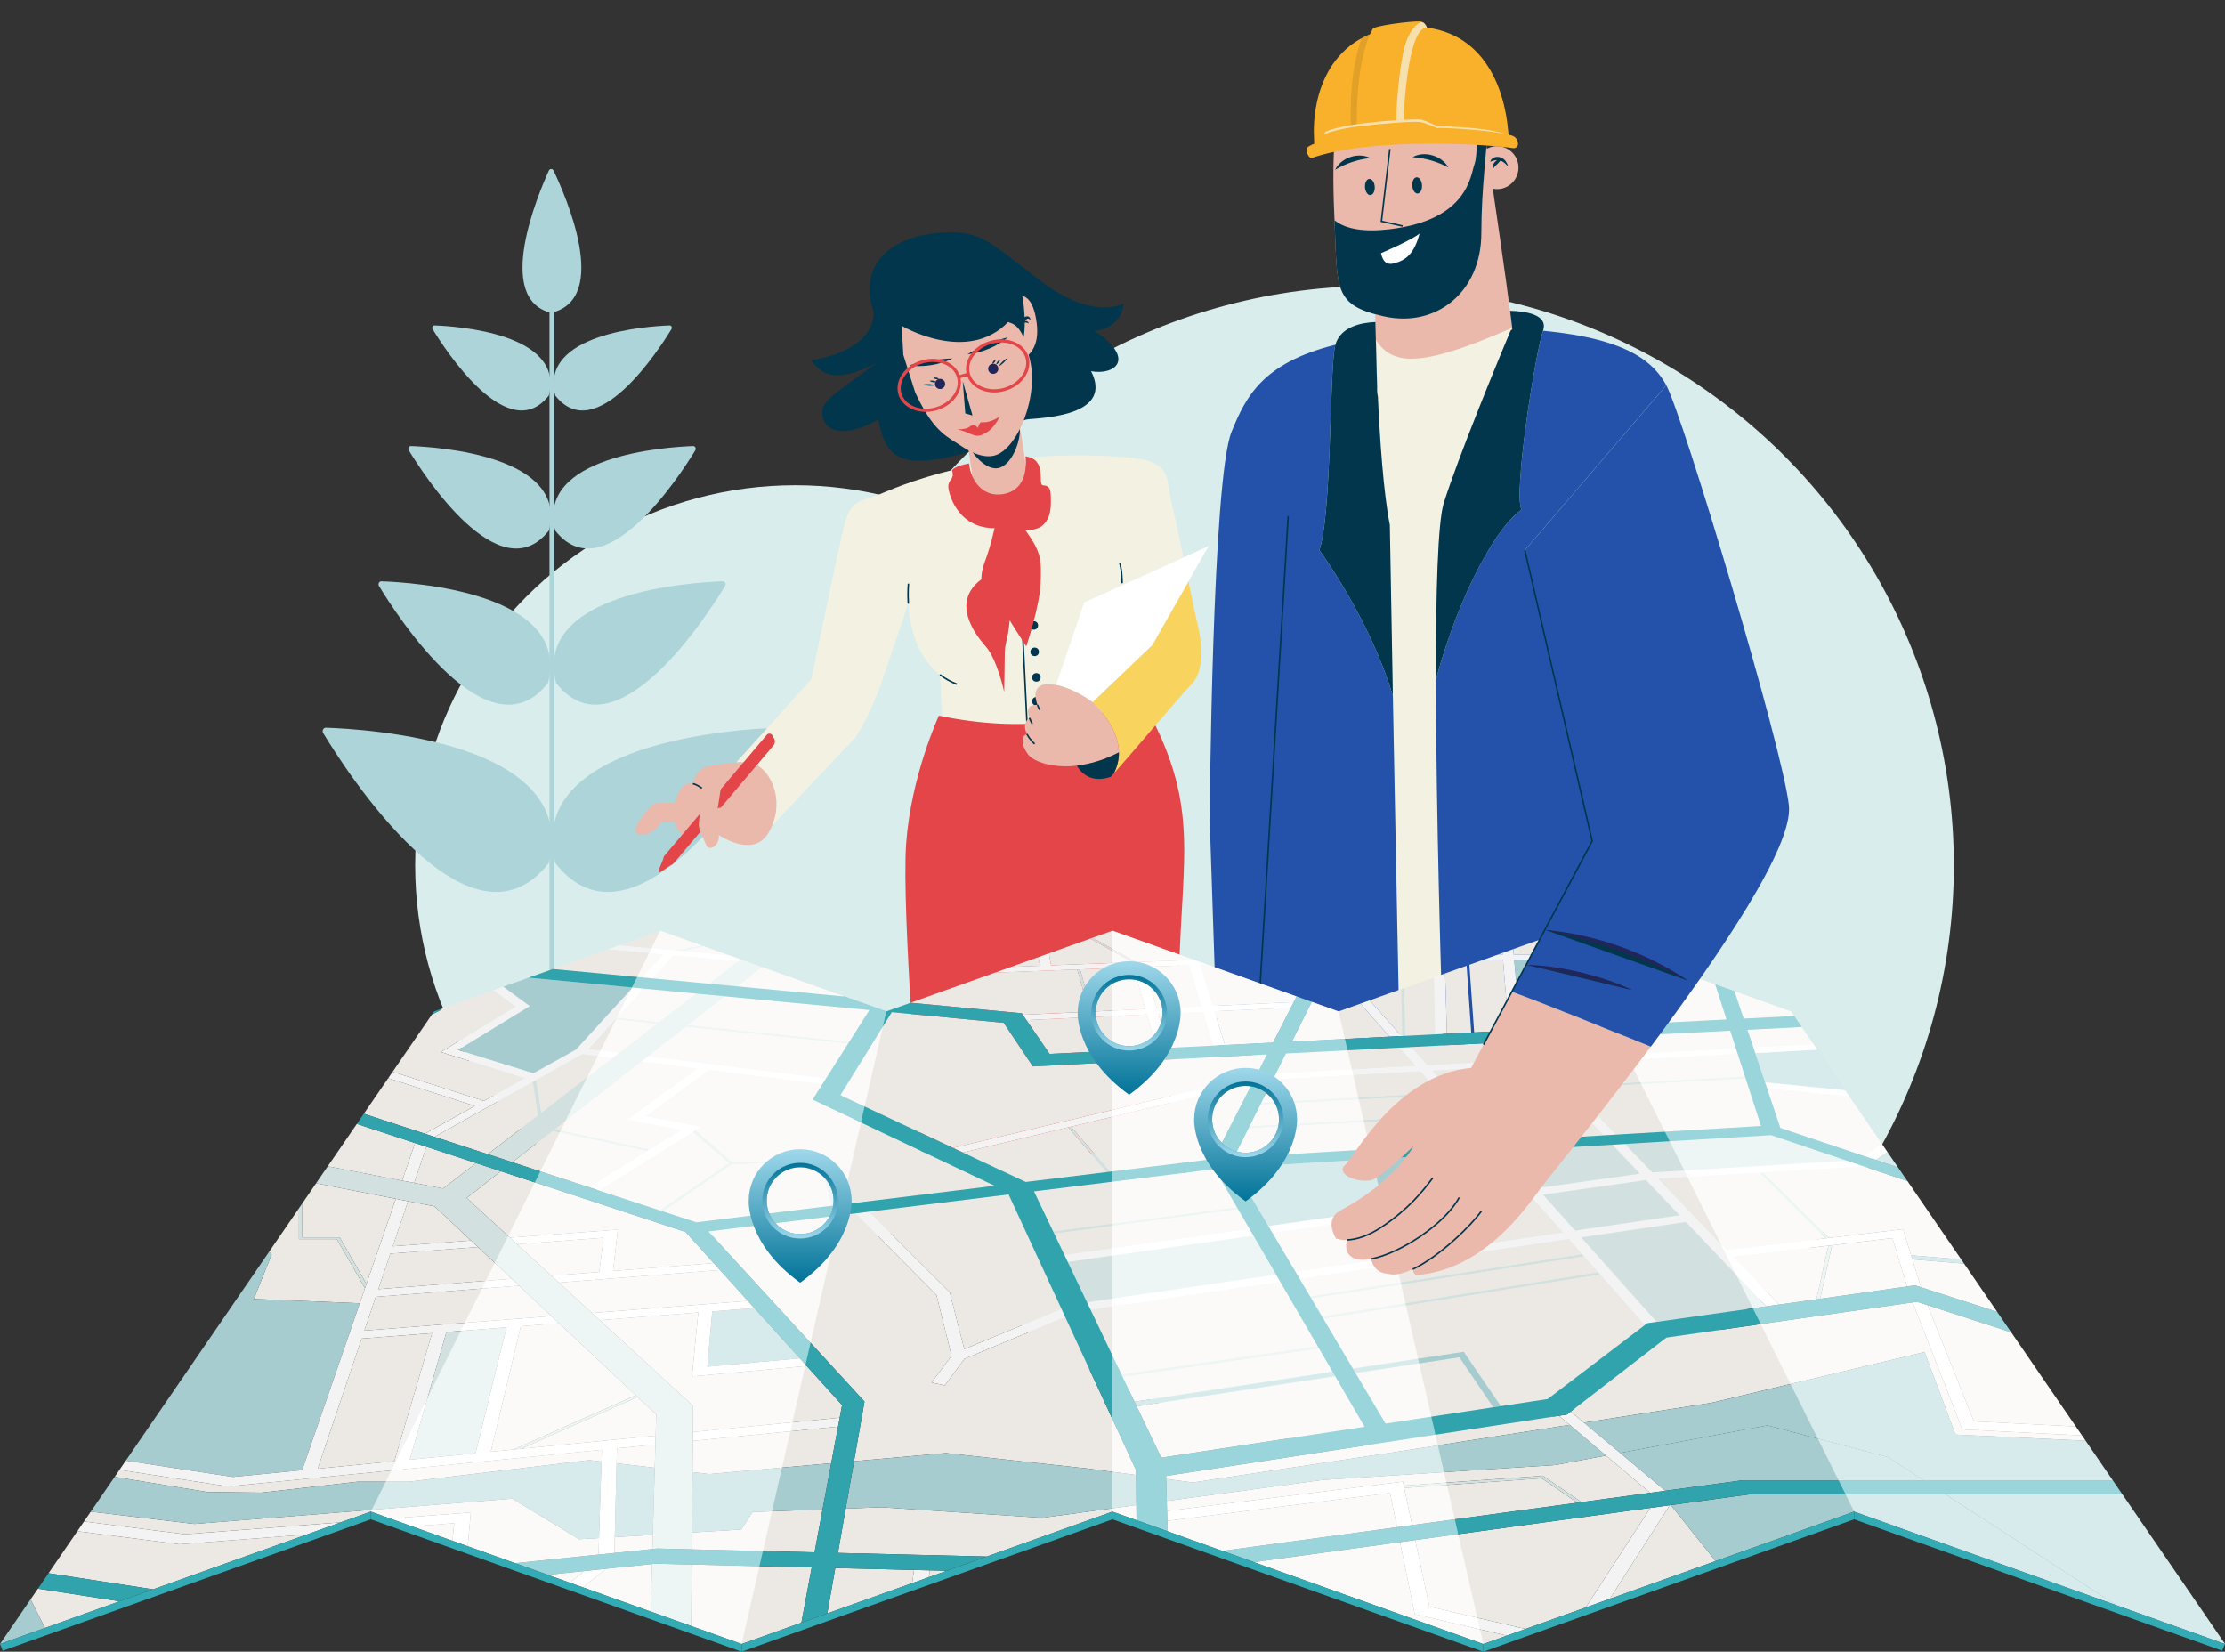 <svg xmlns="http://www.w3.org/2000/svg" xmlns:xlink="http://www.w3.org/1999/xlink" x="0px" y="0px" viewBox="0 0 1455 1080" style="enable-background:new 0 0 1455 1080;" xml:space="preserve"><rect x="0" y="0" width="1455" height="1080" fill="#333333" stroke="none"/><style type="text/css">	.st0{fill:#D8EDEC;}	.st1{fill:#ADD4D8;}	.st2{fill:#EBB8AC;}	.st3{fill:#01364D;}	.st4{fill:none;stroke:#01364D;stroke-miterlimit:10;}	.st5{fill:#FFFFFF;}	.st6{fill:#F3F2E2;}	.st7{fill:none;stroke:#20265A;stroke-miterlimit:10;}	.st8{fill:#2452AB;}	.st9{fill:#F9B12B;}	.st10{opacity:0.1;}	.st11{opacity:0.7;fill:#F5F4E4;}	.st12{fill:#E44548;}	.st13{fill:#F8D45F;}	.st14{fill:#20265A;}	.st15{fill:none;}	.st16{fill:#F8F5F0;}	.st17{fill:#DCECEB;}	.st18{fill:#AFD6DA;}	.st19{display:none;fill:#DCECEB;}	.st20{fill:#32ABB4;}	.st21{opacity:0.5;fill:#FFFFFF;}	.st22{opacity:0.05;}	.st23{fill:url(#SVGID_1_);}	.st24{fill:url(#SVGID_00000123407630736774856170000005845324669779921794_);}	.st25{fill:url(#SVGID_00000105415491434154860410000011606112805721667229_);}	.st26{fill:url(#SVGID_00000174576126530109841970000012362472954939671708_);}	.st27{fill:url(#SVGID_00000098192865852990076840000000588268395543333010_);}	.st28{fill:url(#SVGID_00000101788365619803647720000017966642977469858494_);}	.st29{display:none;}	.st30{display:inline;}	.st31{fill:#FD737E;}	.st32{fill:#D89E89;}	.st33{fill:#9CE1EC;}	.st34{fill:#3786CD;}	.st35{fill:#FAC354;}	.st36{fill:#F7AF2B;}	.st37{fill:#C4E3E2;}	.st38{fill:#32A9B2;}	.st39{fill:#74C4C3;}	.st40{fill:#E4E9EA;}</style><g id="CARTOGRAPHIE">	<g>		<g id="BG">			<circle class="st0" cx="898.86" cy="565.82" r="378.82"></circle>			<circle class="st0" cx="520.04" cy="565.82" r="248.55"></circle>		</g>		<g id="tree">			<path class="st1" d="M358.91,111.55c-7.11,15.62-35.75,83.83,1.49,93.01c39.38-9.22,9.04-77.5,1.56-93.05    C361.31,110.17,359.53,110.19,358.91,111.55z"></path>			<rect x="359.34" y="200.21" class="st1" width="3.18" height="475.67"></rect>			<path class="st1" d="M437.89,212.78c-14.85,0.55-85.29,5.29-74.78,45.86c26.55,33.75,67.74-29.88,76.01-43.46    C439.76,214.13,439.04,212.73,437.89,212.78z"></path>			<path class="st1" d="M453.26,291.66c-17.59,0.64-102.9,6.26-90.21,55.25c32.06,40.75,81.84-36.36,91.63-52.46    C455.43,293.23,454.6,291.62,453.26,291.66z"></path>			<path class="st1" d="M472.61,380.1c-20.36,0.71-124.32,7.21-108.94,66.52c38.81,49.33,99.19-44.82,110.5-63.47    C474.97,381.82,474.06,380.05,472.61,380.1z"></path>			<path class="st1" d="M508.86,475.83c-25.52,0.83-166.3,9-145.67,88.58c52.08,66.19,133.34-61.66,147.47-85.08    C511.58,477.8,510.54,475.77,508.86,475.83z"></path>			<path class="st1" d="M284.11,212.78c14.85,0.55,85.29,5.29,74.78,45.86c-26.55,33.75-67.74-29.88-76.01-43.46    C282.24,214.13,282.96,212.73,284.11,212.78z"></path>			<path class="st1" d="M268.74,291.66c17.59,0.64,102.9,6.26,90.21,55.25c-32.06,40.75-81.84-36.36-91.63-52.46    C266.57,293.23,267.4,291.62,268.74,291.66z"></path>			<path class="st1" d="M249.39,380.1c20.36,0.71,124.32,7.21,108.94,66.52c-38.81,49.33-99.19-44.82-110.5-63.47    C247.03,381.82,247.94,380.05,249.39,380.1z"></path>			<path class="st1" d="M213.14,475.83c25.52,0.83,166.3,9,145.67,88.58c-52.08,66.19-133.34-61.66-147.47-85.08    C210.42,477.8,211.46,475.77,213.14,475.83z"></path>		</g>		<g id="agent">			<g id="head">				<path id="cuello_00000013893846056187917890000013986253660805809598_" class="st2" d="M975.54,96c-1.15,0.29-2.2,0.74-3.2,1.28     c-1.72-11.58-19.8-14.09-19.8-14.09l-53.5,112.33l1.49,57.53c0,0-3.04,26.49,35.57,26.51c38.61,0.01,54.52-39.34,53.77-55.24     c-0.46-9.68-7.91-61.72-13.68-100.96c1.98,0.4,4.06,0.42,6.14-0.11c7.53-1.88,12.1-9.5,10.23-17.03     C990.69,98.7,983.07,94.12,975.54,96z"></path>				<path id="cabeza_00000003811257863150330290000015595559879384560521_" class="st2" d="M874.87,72.88c0,0-4.55,20.44-2.3,68.13     c2.25,47.69-1.54,58.29,32.53,65.87c34.06,7.58,63.59-15.87,63.61-54.48c0.01-38.61,6.08-65.86,3.06-77.97     s-18.16-34.07-43.89-34.08C902.13,40.34,879.42,52.44,874.87,72.88z"></path>				<path id="barba_00000075852695882178733080000002104075781986332033_" class="st3" d="M972.58,84.47     c-0.14,14.5-3.87,37.72-3.88,67.92c-0.01,38.6-29.54,62.07-63.62,54.48c-33.34-7.41-30.42-17.72-32.39-62.87     c7.11,5.86,19.5,7.89,36.32,5.86c50.98-6.16,52.53-34.99,55.11-42.2s1.04-22.14,1.04-22.14L972.58,84.47z"></path>				<path id="orejas_00000119831900619933335440000017520152429985453459_" class="st3" d="M981.32,102.98     c-2.56-1.03-6.14-0.1-6.8,2.83c1.53-0.73,3.09-1.14,4.6-1.11c-1.2,0.6-2.18,1.68-2.65,2.92c-0.27,0.72-0.33,1.75,0.27,2.36     c0.31-0.75,0.75-1.08,1.16-1.52c1.17-1.09,2.25-2.19,3.31-3.39c0.81,0.26,1.6,0.66,2.35,1.25c0.9,0.65,1.63,1.67,2.7,2.38     C985.41,106.32,984.01,103.75,981.32,102.98z"></path>				<g id="face">					<g id="cejas_00000090276855641688942790000003273859534758865293_">						<path class="st3" d="M947.09,109.5c-4.27-7.81-15.58-11.1-23.36-6.75C932.1,103.37,939.67,105.55,947.09,109.5L947.09,109.5z"></path>						<path class="st3" d="M873.05,111.04c3.94-7.98,15.1-11.74,23.06-7.72C887.76,104.3,880.29,106.79,873.05,111.04L873.05,111.04       z"></path>					</g>					<g id="ojos_00000103237437956677223620000010860800012734935186_">													<ellipse transform="matrix(0.998 -0.07 0.07 0.998 -6.36 62.63)" class="st3" cx="895.38" cy="122.56" rx="3.18" ry="5.31"></ellipse>													<ellipse transform="matrix(0.998 -0.07 0.07 0.998 -6.214 64.778)" class="st3" cx="926.27" cy="121.54" rx="3.18" ry="5.31"></ellipse>					</g>					<polyline id="nariz_00000008831527245604626770000004556920627756590505_" class="st4" points="908.87,97.46 903.35,144.7       917.25,147.8      "></polyline>					<path id="boca_00000043441701143430453310000009664219349851089805_" class="st5" d="M903.09,165.56      c0,0,20.03-8.54,25.23-12.86c-3.55,13.18-8.76,17.5-17,19.56C904.81,173.88,903.6,167.61,903.09,165.56z"></path>				</g>			</g>			<g id="torse">				<path class="st6" d="M988.79,214.38c-0.26,0.59-0.59,1.24-0.98,1.91c0,0,0,0-0.01,0.01c0,0.01-0.01,0.02-0.02,0.04     c-0.12,0.31-0.72,1.73-1.68,4.04c-0.07,0.17-0.15,0.33-0.21,0.51c-0.61,1.46-1.35,3.22-2.2,5.27c-0.11,0.25-0.21,0.5-0.31,0.76     c-0.43,1.01-0.88,2.11-1.35,3.26c-0.25,0.57-0.48,1.15-0.72,1.75c-0.19,0.45-0.38,0.9-0.57,1.37c-0.43,1.06-0.89,2.15-1.36,3.29     c-0.07,0.17-0.13,0.35-0.21,0.52c-0.49,1.19-0.99,2.42-1.51,3.69c-3.49,8.51-7.56,18.58-11.72,29.08     c-8.24,20.77-16.79,43.25-21.74,58.79c-4,12.58-5.26,59.46-5.21,115.73c0.11,89.29,3.58,202.2,4.78,239.17l-28.47,0.58     c-0.83-41.4-2.79-140.22-4.45-229.2c-0.77-41.71-1.48-81.25-1.97-111.71c-4.2-21.06-6.56-56.75-7.8-83.79     c0-0.01,0-0.02-0.01-0.03c-0.96-20.77-1.27-36.44-1.27-36.44c-0.01-0.02-0.01-0.06-0.02-0.08c0-0.01-0.01-0.03-0.01-0.04     c0-0.01,0-0.01,0-0.02l-0.01-0.43C910.34,238.05,926.76,241.71,988.79,214.38z"></path>				<line class="st7" x1="797.45" y1="727.06" x2="768.44" y2="777.64"></line>				<path class="st8" d="M915.3,684.16l-94.32,1.88l-23.54,41.02l-6.38-191.34c0,0,1.57-222.51,14.35-253.53     c9.17-22.27,19.57-44.69,67.82-56.77c-0.22,0.79-0.41,1.63-0.55,2.51c-3.21,21.02-2.13,109.99-9.92,131.84     c0,0,32.6,43.92,48.08,95.18C912.51,543.94,914.48,642.76,915.3,684.16z"></path>				<path class="st8" d="M997.15,359.77l44.04,190.21l-52.57,98.47l-18.47,34.6l-26.38,0.52c-1.2-36.97-4.67-149.88-4.78-239.17     c15.94-58.64,40.75-101.14,56.02-111.11c-5.51-9.86,8.84-101.64,14.05-117.02c56.34,5.33,72.63,21.16,80.59,35.62L997.15,359.77     z"></path>				<line class="st4" x1="842.4" y1="337.38" x2="821.54" y2="686.01"></line>				<path class="st3" d="M1009.05,216.28c-5.21,15.38-19.56,107.16-14.05,117.02c-15.26,9.97-40.07,52.47-56.02,111.11     c-0.06-56.27,1.2-103.16,5.21-115.73c4.95-15.54,13.5-38.02,21.74-58.79c4.16-10.5,8.23-20.57,11.72-29.08     c0.51-1.27,1.01-2.5,1.51-3.69c0.08-0.18,0.14-0.36,0.21-0.52c0.47-1.14,0.93-2.23,1.36-3.29c0.19-0.47,0.38-0.93,0.57-1.37     c0.25-0.59,0.49-1.18,0.72-1.75c0.47-1.15,0.91-2.24,1.35-3.26c0.1-0.26,0.2-0.51,0.31-0.76c0.85-2.05,1.58-3.81,2.2-5.27     c0.07-0.18,0.14-0.35,0.21-0.51c0.96-2.31,1.56-3.72,1.68-4.04c0.01-0.02,0.02-0.03,0.02-0.04c0.01-0.01,0.01-0.01,0.01-0.01     l1.18-1.04c-0.4-3.38-0.9-7.45-1.51-12.04C997.11,203.46,1012.72,205.49,1009.05,216.28z"></path>				<path class="st3" d="M910.85,454.95c-15.48-51.27-48.08-95.18-48.08-95.18c7.79-21.85,6.71-110.83,9.92-131.84     c0.13-0.88,0.32-1.72,0.55-2.51c3.46-11.9,17.13-14.49,26.19-14.86l0.31,11.85c-0.06-0.08-0.11-0.14-0.16-0.22l0.17,0.66     c0,0.01,0,0.01,0,0.02l0.78,30.19c0,0-0.31,2.7,0.52,6.37c0.01,0.01,0.01,0.02,0.01,0.03c1.25,27.04,3.6,62.73,7.8,83.79     C909.37,373.71,910.08,413.24,910.85,454.95z"></path>			</g>			<g id="helmet_00000005264557994159463460000010838152341220761272_">				<g>					<path class="st9" d="M859.17,98.28l21.5-0.91c10.6-1.99,23.7-3.89,38.31-4.81c15.66-0.97,31.81-0.06,45.13,1.31l23.14-0.98      c0,0-0.62-2.76-1.01-7.29c-2.32-27.22-15.86-70.24-66.54-68.11c-50.79,2.15-62.05,45.81-60.39,73.58      C859.59,95.54,859.17,98.28,859.17,98.28z"></path>				</g>				<g>					<g class="st10">						<path d="M883.95,91.47l10.81-0.45l2.8-69.16c-2.57,0.98-4.95,2.11-7.18,3.37C880.12,53.4,883.95,91.47,883.95,91.47z"></path>					</g>					<g>						<path class="st9" d="M918.19,88.79l-30.72,2.95c0,0-2.89-49.12,10.21-72.88c1.1-2,24.19-5.06,30.82-4.85       c3.35,0.11,4.65,4.09,4.65,4.09C920.37,17.2,916.86,77.19,918.19,88.79z"></path>						<path class="st11" d="M913.28,89.26l4.91-0.47c-1.33-11.6,2.19-71.59,14.98-70.69c0,0-0.82-2.45-2.77-3.55       c-3.04-0.54-9.92,5.85-12.69,19.24C914.94,47.18,912.22,72.53,913.28,89.26z"></path>					</g>				</g>				<g>					<path class="st9" d="M992.66,93.67c0.29,2-1.47,3.52-3.36,3.18c-10.53-1.87-89.6-8.02-131.53,6.43      c-1.81,0.62-5.36-5.92-1.83-7.6c11.03-5.26,37.2-10.17,64.04-11.46c32.81-1.58,56.7,1.99,67.71,4.17      C991.65,89.17,992.4,91.85,992.66,93.67z"></path>					<path class="st9" d="M987.69,88.39c-12.88-3.97-24.83-5.14-48.04-6.03c0,0-6.7-3.18-9.86-4.07      c-3.15-0.89-48.72,1.38-62.95,7.77c-0.8,0.36-1.86,6.03-1.86,6.03c-7.37,2.19-9.04,3.6-9.04,3.6s7.12-3.02,31.15-6.81      c24.03-3.79,62.1-3.97,79.61-2.71S987.69,88.39,987.69,88.39z"></path>					<path class="st11" d="M865.73,88.72c0.26-0.57,0.67-1.11,1.31-1.36c5.48-2.14,14.8-4.1,23.46-5.04      c15.86-1.75,33-3.05,38.16-2.55c2.28,0.22,11.19,3.92,11.19,3.92c4.74-0.24,27.9,0.84,44.88,3.83      c-11.83-3.29-23.67-4.35-45.08-5.16c0,0-6.7-3.19-9.85-4.08c-3.16-0.89-48.72,1.39-62.96,7.77      C866.48,86.21,866.07,87.43,865.73,88.72z"></path>				</g>			</g>		</g>		<g id="girl">			<g id="hear_x5F_back">				<path class="st3" d="M571.23,203.79c0,0,3.59,24.21-40.73,31.88c7.12,9.34,15.96,15.55,42.64,1.61     c-25.26,18.8-29.85,21.14-34.12,27.59c-4.27,6.45,0.36,28.34,35.31,9.6c4.59,21.74,10.9,34.44,56.42,21.79     c45.53-12.65,29.97-21.16,42.35-22.2c12.38-1.04,54.72-3.2,40.4-31.35c14.93,2.84,30.18-7.5,2.37-26.31     c19.09-2.63,18.85-18.03,18.85-18.03s-19.36,11.46-53.1-13.84c-33.74-25.3-38.93-34.26-66.53-32.39S560.08,169.22,571.23,203.79     z"></path>			</g>			<g id="bluse">				<path class="st6" d="M773.9,364.52l-64.97,29.37l-18.34,54.02c-1.71-0.32-3.4-0.5-5.07-0.5c-10.45,0-8.8,8.71-7.06,13.56     c-7.35-0.49-6.71,4.64-5.28,8.43c-0.76,0.43-1.49,1.23-2.15,2.54c-1.35,2.7-0.7,5.56,0.55,8.04c-4.07,1.39-3.88,6.91,0.57,13.15     c0.06,0.08,0.12,0.17,0.19,0.25c-33.69,5.43-54.82-1.36-54.82-1.36l-2.82-50.84c-15.9-12.21-19.91-32.91-20.72-46.4     c-5.86,17.27-13.87,40.8-17.96,52.65c-6.94,20.07-16.48,34.56-16.48,34.56l-54.61,57.82c7.05-16.93-0.22-33.23-8.7-38.72     c-3.65-2.36-9.22-2.8-14.86-2.49l49.18-54.52c0,0,16.72-80.28,21.18-99.23c4.46-18.95,11.15-16.72,22.3-21.18     c11.15-4.46,70.24-32.33,163.9-24.53c28.99,2.23,24.53,14.49,27.87,27.87C767.29,332.94,770.54,348.41,773.9,364.52z"></path>				<g>					<path class="st4" d="M733.81,381.35c-0.34-7.76-0.34-7.78-1.48-13.05"></path>					<path class="st4" d="M593.97,394.76c-0.47-7.76,0.12-13.13,0.12-13.13"></path>					<path class="st4" d="M625.82,447.41c-4.25-1.65-7.93-3.77-11.14-6.24"></path>					<line class="st4" x1="668.65" y1="411.9" x2="672.24" y2="486.43"></line>				</g>				<g>					<circle class="st3" cx="676.04" cy="408.94" r="2.79"></circle>					<circle class="st3" cx="676.6" cy="426.22" r="2.79"></circle>					<circle class="st3" cx="677.71" cy="442.95" r="2.79"></circle>					<circle class="st3" cx="677.71" cy="458.55" r="2.79"></circle>				</g>			</g>			<g id="jupe">				<path id="falda_00000156562896293841801610000005357660240536134335_" class="st12" d="M771.03,635.95     c-0.8,32.82-8.47,118.63-8.47,118.63l-160.13-1.06c0,0-13.05-157.29-9.87-201.77s21.42-83.8,21.42-83.8     c55.31,11.52,97.75,3.43,132.31-11.06C785.31,524.9,772.95,557.38,771.03,635.95z"></path>			</g>			<g id="bras_x5F_2">				<path class="st13" d="M779.17,447.41c-6.71,6.71-35.47,41.14-50.75,58.29c1.91-3.81,3.33-8.38,3.27-13.73     c-0.09-8.69-4.13-19.43-16.45-32.32c-0.01-0.01-0.02-0.01-0.02-0.01c-0.2-0.22-0.4-0.43-0.62-0.65l38.93-37.23l23.63-41.53     c2.98,14.32,5.56,26.74,6.48,30.38C785.86,419.53,788.09,438.49,779.17,447.41z"></path>				<path class="st5" d="M790.32,357.09l-13.17,23.14l-23.63,41.53l-38.93,37.23l-0.12,0.11c-4.3-3.07-14.1-9.4-23.88-11.19     l18.34-54.02l64.97-29.37L790.32,357.09z"></path>				<path class="st2" d="M731.69,491.97c-9.88,5.15-19.23,7.75-27.48,8.69c-16.33,1.84-28.39-2.84-31.88-7.29     c-0.07-0.08-0.13-0.17-0.19-0.25c-4.45-6.23-4.64-11.75-0.57-13.15c-1.25-2.48-1.9-5.34-0.55-8.04     c0.66-1.32,1.39-2.11,2.15-2.54c-1.43-3.79-2.06-8.92,5.28-8.43c-1.74-4.85-3.39-13.56,7.06-13.56c1.67,0,3.37,0.18,5.07,0.5     c9.78,1.8,19.58,8.13,23.88,11.19c0.27,0.19,0.52,0.37,0.75,0.54c0,0,0.01,0,0.02,0.01     C727.56,472.54,731.6,483.28,731.69,491.97z"></path>				<path class="st3" d="M731.69,491.97c0.07,5.34-1.36,9.91-3.27,13.73c-0.01,0-0.01,0.01-0.01,0.01c-0.71,0.8-1.38,1.55-2.03,2.26     c-12.73,4.24-19.2-2.21-22.18-7.31C712.45,499.72,721.81,497.12,731.69,491.97z"></path>				<g>					<path class="st4" d="M676.6,486.43c0,0-3.18-2.79-5.03-6.46"></path>					<path class="st4" d="M675.05,473.26c0,0-1.07-1.72-1.87-3.87"></path>					<path class="st4" d="M678.46,460.96c0.68,1.87,1.36,3.18,1.36,3.18"></path>				</g>			</g>			<g id="neck">				<path id="cuello_00000118382007197708621340000001220552432135868554_" class="st2" d="M647.77,269.7     c-9.71,1.42-16.44,10.44-15.02,20.16l4.12,28.23c1.42,9.71,10.44,16.44,20.16,15.02c9.71-1.42,16.44-10.44,15.02-20.16     l-4.12-28.23C666.51,275.01,657.49,268.28,647.77,269.7z"></path>				<path class="st3" d="M666.79,278.51c-1.34-9.2-11.28-15.37-20.49-14.03c-9.2,1.34-16.96,10.1-15.62,19.3     c1.34,9.2,12.5,23.7,21.7,22.36C661.59,304.79,668.13,287.71,666.79,278.51z"></path>			</g>			<path id="panuelo_00000079447845300398411500000002756210740766318737_" class="st12" d="M687.19,325.32    c0.09,5,1.28,22.24-16.72,21.18c10.59,14.83,10.56,19.23,10.03,34.56c-0.53,15.33-9.39,41.59-9.39,41.59s-7.67-11.79-10.85-17.08    c-1.06,12.71-3.18,14.83-3.18,21.18c0,6.36-0.4,25.74-0.4,25.74s-4.52-21.23-12.12-29.84c-7.6-8.61-22.54-29.14-2.89-43.77    c0.58-11.45,3.43-10.21,8.72-33.51c-22.3,0-28.99-18.95-30.1-25.64c-1.11-6.69,4.46-5.57,2.23-12.26    c2.02-2.26,6.2-3.47,11.15-4.46c1.11,11.15,8.98,22.29,22.3,20.07c13.38-2.23,15.61-14.49,14.66-24.71    c14.83,2.12,7.31,18.85,11.6,18.96C686.51,317.44,687.1,320.32,687.19,325.32z"></path>			<g id="head_00000061446772935693647510000006235498506469624761_">				<path id="cabeza_00000006695858338982226000000008396791630652712845_" class="st2" d="M661.96,194.41l-2.64-9.29     c-5.84-20.54-27.5-32.32-48.01-25.87c-19.77,6.21-32.93,31.84-27.26,51.78l14.49,45.71c10.03,21.18,16.72,26.76,27.87,33.45     c2.01,1.21,13.38,10.03,23.41,7.8c15.58-3.46,30.26-39.84,23.23-64.54l-0.41-1.43c3.26-3.13,6.71-9.18,5.33-20.46     C675.82,193.77,668.91,191.33,661.96,194.41z"></path>				<g id="face_00000150823484283404302170000008833734593899909778_">					<g>						<circle class="st14" cx="614.74" cy="251.03" r="3.33"></circle>						<circle class="st14" cx="649.52" cy="241.14" r="3.33"></circle>					</g>					<g>						<g>							<path class="st3" d="M652.88,239.74c1.58-2.44,3.64-4.4,6.17-5.85C657.47,236.33,655.4,238.29,652.88,239.74L652.88,239.74z"></path>						</g>						<g>							<path class="st3" d="M651.37,238.43c0.39-1.57,1.34-2.73,2.79-3.43C653.77,236.56,652.82,237.73,651.37,238.43L651.37,238.43        z"></path>						</g>						<g>							<path class="st3" d="M648.87,237.94c0.22-1.35,1-2.31,2.29-2.79C650.94,236.5,650.16,237.45,648.87,237.94L648.87,237.94z"></path>						</g>					</g>					<g>						<g>							<path class="st3" d="M612.11,251.89c-2.99,0.55-5.98,0.42-8.91-0.41C606.2,250.93,609.18,251.07,612.11,251.89L612.11,251.89        z"></path>						</g>						<g>							<path class="st3" d="M612.42,249.82c-1.63,0.41-3.18,0.14-4.57-0.81C609.48,248.6,611.03,248.88,612.42,249.82L612.42,249.82        z"></path>						</g>						<g>							<path class="st3" d="M614.06,247.72c-1.35,0.46-2.62,0.24-3.73-0.65C611.68,246.6,612.95,246.83,614.06,247.72L614.06,247.72        z"></path>						</g>					</g>					<g>						<path class="st3" d="M632.63,231.64c4.16-2.53,8.5-4.42,12.93-6.31c4.45-1.83,8.85-3.6,13.57-4.79       C652.33,226.43,641.61,230.91,632.63,231.64L632.63,231.64z"></path>						<path class="st3" d="M622.89,234.41c-4.87,0.04-9.56,0.72-14.32,1.44c-4.75,0.79-9.42,1.59-14.06,3.07       C603.4,240.35,614.88,238.51,622.89,234.41L622.89,234.41z"></path>					</g>					<g>						<polyline class="st3" points="629.56,249.19 631.25,270.32 635.95,271.67       "></polyline>					</g>					<g>						<path class="st12" d="M626.22,280.78c8.06-0.14,7.55-2.26,9.67-2.77c2.12-0.51,3.59,1.84,3.59,1.84s0.66-2.86,1.84-3.59       c1.17-0.73,3.99,1.41,12.58-3.86c-4.46,7.75-7.2,10.12-12.06,12S634.79,282.77,626.22,280.78z"></path>					</g>				</g>				<g>					<path class="st12" d="M647.77,222.84c-10.72,3.05-17.57,12.37-15.77,21.12l-4.48,1.27c-3.08-8.39-13.81-12.71-24.53-9.66      c-11.13,3.17-18.1,13.09-15.53,22.13c2.57,9.04,13.72,13.82,24.85,10.65c10.72-3.05,17.57-12.37,15.77-21.12l4.48-1.27      c3.08,8.39,13.81,12.71,24.53,9.66c11.13-3.17,18.1-13.09,15.53-22.13C670.05,224.45,658.91,219.67,647.77,222.84z       M611.75,266.36c-10.03,2.85-20.03-1.28-22.28-9.22c-2.26-7.94,4.07-16.71,14.1-19.57c10.03-2.85,20.03,1.28,22.28,9.22      C628.11,254.73,621.78,263.5,611.75,266.36z M656.53,253.62c-10.03,2.85-20.03-1.28-22.28-9.22      c-2.26-7.94,4.07-16.71,14.1-19.57c10.03-2.85,20.03,1.28,22.28,9.22C672.88,241.99,666.56,250.77,656.53,253.62z"></path>				</g>				<path id="oreja_00000085949406201249407490000012738354157916911533_" class="st3" d="M673.46,207.77     c-1.13-1.85-3.78-0.61-4.87,0.67c-1.75,1.73-1.21,4.7,0.42,6.28c0.34-1.3,0.3-2.57,0.64-3.69c1.03-0.2,2.05-0.22,3.04,0.56     c-0.12-1.36-1.29-1.85-2.47-1.73c0.5-0.63,1.14-1.26,1.67-1.5c0.26-0.13,0.51-0.15,0.87,0.04c0.35,0.19,0.69,0.56,1.03,0.95     C673.83,208.84,673.78,208.29,673.46,207.77z"></path>				<path id="cabello_00000039831363622006524590000018206231595079911315_" class="st3" d="M667.3,187.9     c2.3,8.08,3.83,24.31,2.05,32.61c-4.46-10.03-9.12-8.95-10.03-10.03c-26.89,28.01-69.68,2.54-69.68,2.54l1.08,19.02     c-4.85-5.64-8.55-12.27-10.57-19.35c-6.84-24.07,7.34-48.33,31.41-55.17C635.63,150.68,660.46,163.84,667.3,187.9z"></path>			</g>		</g>		<g id="carte">			<g>				<g>					<polygon class="st15" points="1455,1074.96 1383.89,1049.58 1212.5,988.41 1121.88,1020.75 1052.69,1045.45 1036.97,1051.05       997.57,1065.12 985.36,1069.48 970,1074.96 820.05,1021.44 799.44,1014.08 763.57,1001.28 743.21,994.01 727.5,988.41       645.27,1017.75 619.15,1027.08 607.42,1031.26 596.51,1035.16 541.02,1054.96 524.06,1061.01 485,1074.96 451.99,1063.17       425.53,1053.73 381.15,1037.89 372.58,1034.83 358.27,1029.73 336.92,1022.11 305.83,1011.01 295.88,1007.46 269.68,998.11       255.28,992.97 255.28,992.97 242.5,988.41 222.78,995.44 222.78,995.44 200.47,1003.4 200.47,1003.41 100.12,1039.22       78.16,1047.06 29.37,1064.47 0,1074.96 20.01,1045.8 24.83,1038.77 31.76,1028.68 50.6,1001.22 54.96,994.86 59.38,988.43       75,965.67 78.14,961.09 82.26,955.08 175.89,818.65 195.51,790.05 197.7,786.86 206.73,773.71 214.35,762.6 233.38,734.87       237.92,728.26 253.9,704.97 256.76,700.8 282.44,663.38 283.84,661.35 289.04,659.49 322.58,647.52 329.07,645.2       345.74,639.25 361.58,633.6 397.39,620.82 405.06,618.08 431.72,608.56 458.85,618.25 458.86,618.25 460.37,618.79       476.32,624.48 484.37,627.35 498.24,632.3 552.29,651.59 579.61,661.35 595.51,655.67 650.74,635.96 661.32,632.18       679.08,625.84 685.96,623.39 713.01,613.73 714.42,613.23 727.5,608.56 780.87,627.61 789.35,630.64 847.9,651.54       857.83,655.08 875.39,661.35 889.62,656.27 895.63,654.12 916.36,646.72 918.21,646.06 937.69,639.11 945.03,636.49       959.08,631.47 960.87,630.84 969.66,627.7 979,624.37 982.51,623.11 989.57,620.59 1008.7,613.77 1017.71,610.55       1023.28,608.56 1028.84,610.55 1037.86,613.77 1052.63,619.04 1060.49,621.84 1067.08,624.2 1076.31,627.49 1121.63,643.67       1134.28,648.18 1171.16,661.35 1173.24,664.36 1178.15,671.53 1185.79,682.65 1188.33,686.36 1206.58,712.95 1209.42,717.1       1230.58,747.92 1234.26,753.3 1241.1,763.27 1241.11,763.27 1247.29,772.28 1282.45,823.51 1284.33,826.25 1305.9,857.69       1315.16,871.18 1357.4,932.73 1361.44,938.61 1363.8,942.06 1381.55,967.92 1387.87,977.14      "></polygon>					<g>						<path class="st16" d="M402.02,1005.08l-0.26,10.35l24.92-2.56l0.26-9.28L402.02,1005.08z M504.84,988.21l-12.71,0.47       l-7.44,11.43l-32.16,1.93l-0.1,11.04l46.46,1.13l33.77,0.82l5.25-28.04L504.84,988.21z M953.58,1003.17l-28.11,3.84       l9.21,43.49l31.4,7.29l31.49,7.31l39.41-14.06l42.25-65.07L953.58,1003.17z M743.09,984.15l-15.59,2.11l-46.07,6.22       l-104.93-6.93l-23.45,0.87l-5.09,28.98l97.31,2.36l82.23-29.35l15.71,5.6L743.09,984.15z M909,976.24l-145.62,18.22l0.18,6.83       l35.87,12.8l114.12-15.49L909,976.24z M1008.22,966.6l-62.01,4.37l-27.95,1.97v0l5.15,24.31l27.95-3.79l80.16-10.88       L1008.22,966.6z M1050.24,951.74l-33.21,6.2l-72.74,4.67l-79.54,5.11l-101.73,13.74l0.18,6.55l154.18-19.19l0.55,2.58       l27.93-1.97l63.12-4.44l25.16,17.23v0l44.96-6.11L1050.24,951.74z M428.6,944.54l-25.14,2.47l-0.24,9.81l24.95,2.9       L428.6,944.54L428.6,944.54z M516.81,935.89l-63.74,6.25l-0.18,20.45l10.83,1.26l47.66-4.23l32.18-2.86l4.47-23.93       L516.81,935.89z M1019.45,925.74L1019.45,925.74l-80.76,12.37l-176.11,26.97l0.05,1.96l17.44,2.31l127.98-19.25l32.23-5.01       l86.18-13.41L1019.45,925.74z M416.91,913.44l-76.25,33.89l88.11-8.6l0.39-13.79L416.91,913.44z M873.1,899.82l-129.78,19.71       l16.06,33.59l132.98-20.17L873.1,899.82z M954.32,887.48l-26.29,3.99l-41.59,6.31l0,0l19.63,33.08l29.93-4.54l40.49-6.14       L954.32,887.48z M862.51,881.62l-128.44,18.55l7.82,16.36v0l129.51-19.62v0L862.51,881.62z M236.48,875.28l-28.71,85.04       l50.11-4.89l24.67-83.72L236.48,875.28z M365.6,865.25l-25.04,1.94l-19.59,82.06l14.85-1.45h0.01l79.9-35.47L365.6,865.25z        M527.52,893.15l-0.96,0.09l-74.01,6.72l4.09-41.78l-64.47,5.01l61.11,56.12l-0.16,17.05l65.03-6.35l30.97-3.03l1.54-8.23       L527.52,893.15z M1315.16,871.18l-54.66-17.75l30.26,75.96l66.64,3.33L1315.16,871.18z M1361.44,938.61l-78.2-3.93       l-32.46-83.07l-99.36,14.18l-61.71,8.81l-62.56,48.38l8.64,7.24l83.61-13.01l51.51-12.28l87.66-20.9l20.18,54.02l85.04,3.99       L1361.44,938.61z M339.42,840.67l-24.26,1.89l-69.46,5.41l-7.44,22.05l65.75-5.08l56.59-4.38L339.42,840.67z M837.23,838.14       L727.5,854.33l-14.33,2.11l14.33,29.99l5.94,12.42h0l128.33-18.51L837.23,838.14z M1046.16,833.2l-126.81,20.34l-54.03,8.67       l19.4,32.7l42.61-6.45l29.86-4.52l24.23,35.52l30.65-4.65l63.51-48.34L1046.16,833.2z M470.8,830.43l-105.36,8.21l21.64,19.87       l101.98-7.89L470.8,830.43z M1284.33,826.25l-33.78-2.78l5.65,18.22l49.71,16L1284.33,826.25z M1035.7,821.37L1035.7,821.37       l-119.47,18.49l-58.75,9.1l7.12,12l54.46-8.73l126.08-20.2L1035.7,821.37z M323.53,825.74l-10.96-10.3l-57.33,4.27       l-7.84,23.22l70.28-5.45l16.95-1.31L323.53,825.74z M1195.64,814.54l-62.15,7.34l29.88,31.14l24.45-3.45h0L1195.64,814.54       L1195.64,814.54z M1025.91,810.31l-112.64,16.62l-63.32,9.34l6.81,11.49l59.18-9.15l118.75-18.37L1025.91,810.31z        M1237.53,809.59l-39.52,4.67l-7.74,34.96h0l56.82-8.03L1237.53,809.59z M338.11,813.54l22.45,20.62l31.36-2.43l2.79-22.4       L338.11,813.54z M742.82,961.16l-15.32-33.15l-30.89-66.84l-65.86,27.32l-12.97,17.44l-8.59-1.98l13.08-17.39l-9.9-39.84       l-52.95-53.34l-10.3,1.27l-85.86,10.57l66.79,72.77l35.29,38.45l-6.85,39l60.08-5.34l93.45,10.24l15.48,2.05l15.36,2.03       L742.82,961.16z M809.58,790.6L809.58,790.6l-82.08,10.83l-38.22,5.04l6.71,14.05l31.5-4.44l89.56-12.63L809.58,790.6z        M284.23,788.83l-17.42-3.4l-9.96,29.49l51.12-3.79L284.23,788.83z M1001.1,782.27l-94.97,13.45L832.1,806.2l15.03,25.33       l65-9.55l109.83-16.13L1001.1,782.27z M659.57,781.04l-91.24,11.24l52.69,52.6l9.54,37.26l63.6-26.24L659.57,781.04z        M206.73,773.71l-9.03,13.15l0.03,22.18h24.38l17.52,30.5l0,0l19.21-55.66L206.73,773.71z M1150.7,766.84l-47.16,2.85       l-19.03,1.15l40.76,42.48l3.82,3.99l64.99-7.64L1150.7,766.84z M466.73,825.93l-18.44-20.39l-98.54-32.4l-22.18-7.29       l-22.35,17.49l27.07,24.86l1.16,1.06l70.6-5.24l-3.15,27.03L466.73,825.93z M220.31,810.22H195.5l0.01-20.17l-19.62,28.6       l1.81,1.52l-11.69,29.17l69.27,2.82l3.4-9.85L220.31,810.22z M794.37,764.44l-66.87,8.24L676.15,779l12.59,26.34v0l38.76-5.11       l81.45-10.73v0L794.37,764.44z M1247.29,772.28l-28.37-9.56l-66.15,4l43.36,42.71l48.29-5.68l5.3,17.08l32.73,2.69       L1247.29,772.28z M536.66,759.62l-58.04,1.47l-45.31,30.93l22.1,7.21l88.58-10.84L536.66,759.62z M278.84,749.81l-8,23.68v0       l18.92,3.65l21.61-16.64L278.84,749.81z M453.27,740.03l-61.43,38.46l39.75,12.97l45.3-30.88L453.27,740.03z M366.07,740.35       l-4.67-0.99v0l-26.34,20.61l18.27,5.96l31.8,10.38l38.17-23.76l0,0L366.07,740.35z M698.53,737.15l-68.84,16.47l41.11,19.25       l53.04-6.49h0L698.53,737.15z M954.98,730.14l-63.08,3.39l-75.33,4.05l-9.62,19.24l89.06-5.32l73.96-4.41L954.98,730.14z        M233.38,734.87l-19.03,27.74l48.61,9.38l8.49-24.59L233.38,734.87z M942.32,715.84L942.32,715.84l-53.8,2.9l-64.26,3.47       l-7.15,14.29v0l74.56-4l62.44-3.35L942.32,715.84z M1209.42,717.1l-53.85-5.38l8.65,25.8l54.63,18.29l11.72-7.9L1209.42,717.1       z M1019.39,711.67l-69.05,3.73l27.84,31.19l70.43-4.21L1019.39,711.67z M727.5,730.22l-27.12,6.49h0l25.52,29.42l1.6-0.2       l65.97-8.07l25.34-49.48L727.5,730.22z M348.55,707.36l-64.38,35.99l34.76,11.34l33.02-25.42v0L348.55,707.36z        M1141.52,705.07l-68.32,3.69l-45.85,2.48l29.41,30.66l31.99-1.91l62.86-3.75L1141.52,705.07z M928.82,700.58l-43.91,2.41       l-52.48,2.88l-7.66,15.31l63.52-3.43l53.18-2.87L928.82,700.58z M563.01,733.94l-31.6-14.96l6.35-10.01l-74.01-9.26       l-41.43,30.13l36.21,6.91l-3.8,2.38l24.06,20.89l59.7-1.51l7.61,29.63l4.63-0.57l99.75-12.21L563.01,733.94z M1004.88,696.41       l-68.16,3.73l12.76,14.29l69-3.72L1004.88,696.41z M253.9,704.97l-15.98,23.28l39.96,13.04l32.61-18.14L253.9,704.97z        M456.13,698.76l-36.93-4.62l-49.34,38.6l-7.26,5.68l4,0.85h0l58.14,12.38h0l20.59-12.82l-35.31-6.77L456.13,698.76z        M390.86,690.59l-10.07-1.26l-30.37,16.98v0l3.39,21.53l29.99-23.08l16.82-12.95L390.86,690.59z M1136.38,689.2l-70.99,3.89       l-52.69,2.89l13.72,14.31l46.28-2.5l68.49-3.7L1136.38,689.2z M915.05,685.02l-33.85,1.74l-40.25,2.06l-6.51,13.01l49.59-2.71       l41.5-2.26L915.05,685.02z M990.36,681.16l-67.51,3.46l10.55,11.81l67.96-3.71L990.36,681.16z M1131.43,673.93l-73.71,3.78       l-59.62,3.06l11.06,11.53l54.34-2.97l71.64-3.91L1131.43,673.93z M448.5,671.21L448.5,671.21l-24.84,19.43l116.51,14.52       l14.53-22.9L448.5,671.21z M402.88,666.47l-0.16-0.02l-17.6,19.4l7.63,0.95l12.39,1.54l24.77-19.06L402.88,666.47z        M1178.15,671.53l-35.44,1.82l3.84,11.45l39.24-2.14L1178.15,671.53z M750,663.32l-22.5,1.06l-56.23,2.65l15.14,22.1       l41.09-2.09l28.68-1.46L750,663.32z M727.5,694.63l-22.46,1.15l-29.62,1.52l-19.08-28.52l-73.18-6.96l-5.81,9.38l-27.8,44.89       l15.83,7.41l57.8,27.07l75.07-17.88l29.24-6.97l93.87-22.36l7.12-13.91L727.5,694.63z M786.73,661.6l-29.22,1.37l6.34,22.22       l29.53-1.5L786.73,661.6z M794.23,661.24l6.81,22.06l31.43-1.6l11.67-22.8L794.23,661.24z M473.8,651.43l-24.22,18.95       l105.71,10.99l13.28-20.92L473.8,651.43z M420.91,646.4l-17.41,19.19l27.49,2.86l24.38-18.77L420.91,646.4z M1171.16,661.35       l-36.89-13.16l5.99,17.86l32.97-1.68L1171.16,661.35z M288.26,687.9l48.81-29.69l-14.48-10.69l-33.54,11.97l-0.74,0.91       l-5.87,2.99l-25.67,37.41l59.64,19.07L343.14,705L288.26,687.9z M704.47,633.89l-53.73,2.06l-55.24,19.71l72.69,6.86       l0.69,1.01l43.34-2.03L704.47,633.89z M889.62,656.27l-14.23,5.08l-17.56-6.27l-13,25.99l34.67-1.76l29.19-1.49L889.62,656.27       z M741.43,632.48l-13.93,0.54l-21.19,0.81l7.8,27.6h0l13.39-0.63l21.52-1.01L741.43,632.48z M777.55,631.09l-28.82,1.11       l7.77,27.24l29.17-1.37L777.55,631.09z M498.24,632.3l-16.19,12.66l70.24,6.63L498.24,632.3z M789.35,630.64l-4.51,0.17       l8.31,26.91l52.87-2.48l1.9-3.7L789.35,630.64z M916.36,646.72l-20.73,7.4l20.81,23.31l0.58-0.03L916.36,646.72z        M937.69,639.11l-19.49,6.95l0.73,31.24h0l19.56-1L937.69,639.11z M959.08,631.47l-14.05,5.02l1.15,39.42l15.91-0.81h0       L959.08,631.47z M982.89,627.67l-13.22,0.03l-8.79,3.14l3.13,44.17l22.67-1.15L982.89,627.67z M1121.63,643.67l-45.32-16.18       l-14.57,0.03l9.3,42.04l58.02-2.95L1121.63,643.67z M440.58,624.71l-13.66,15.05l36.81,3.47l19.12-14.72L440.58,624.71z        M424.41,623.25l-27.02-2.44l-35.81,12.78l55.09,5.2l3.22,0.3l13.74-15.02L424.41,623.25z M982.51,623.11l-3.51,1.25       l3.62-0.01L982.51,623.11z M1052.63,619.04l-14.77-5.27h-29.16l-19.12,6.83l0.34,3.75l41.19-0.08l22.64-0.04L1052.63,619.04z        M1060.49,621.84l0.52,2.36l6.07-0.01L1060.49,621.84z M460.37,618.79l-14.51,2.96l30.46,2.74L460.37,618.79z M24.83,1038.77       l-4.83,7.03l9.37,18.67l48.78-17.41L24.83,1038.77z M255.91,961.49l-105.74,10.37l-1.02,0.1l-0.89-0.14l-70.12-10.73       L75,965.67l60.6,9.92l35.28,0.41l63.05-7.17h33.29l118.14-14.1l8,0.93l0.25-7.69L255.91,961.49z M236.48,875.28l-28.71,85.04       l50.11-4.89l24.67-83.72L236.48,875.28z M269.68,998.11l26.2,9.35l1.16-11.45L269.68,998.11z M117.58,1009.75l-0.74-0.09       l-66.25-8.44l-18.84,27.46l68.36,10.54l100.35-35.82l0.01,0L117.58,1009.75z M245.7,847.96l-7.44,22.05l65.75-5.08       l11.15-22.38L245.7,847.96z M358.27,1029.73l14.31,5.11l9.61-7.59L358.27,1029.73z M378.72,1006.47l-43.66-26.55l-91.99,7.33       l-115.92,9.24l-67.77-8.07l-4.41,6.43l65.92,8.35l101.89-7.77h0l19.72-7.04l12.78,4.56h0l52.62-4.01l-2.07,22.05l31.09,11.1       l54.46-5.61l0.35-10.8L378.72,1006.47z M396.4,1025.77l-15.24,12.12l44.38,15.84l0.88-31.07L396.4,1025.77z M496.64,1024.08       l-44.29-1.08l-0.36,40.17l33.01,11.78l39.06-13.94l6.75-36.09L496.64,1024.08z M546.23,1025.3l-5.21,29.67l55.49-19.8       l1.21-8.6L546.23,1025.3z M608.02,1026.81l-0.59,4.45l11.72-4.18L608.02,1026.81z M967.81,1065.38l-42.65-9.96l-9.61-47.05       l-95.5,13.07L970,1074.96l15.36-5.48L967.81,1065.38z M1092.64,984.15l-0.75,0.1l-39.2,61.19l69.2-24.7L1092.64,984.15z        M431.72,608.56l-26.66,9.52l20.99,1.89l16.9,1.52l15.9-3.24L431.72,608.56z M706.31,633.83l7.8,27.6h0l13.39-0.63v-27.78       L706.31,633.83z M706.31,633.83l7.8,27.6h0l13.39-0.63v-27.78L706.31,633.83z M706.31,633.83l7.8,27.6h0l13.39-0.63v-27.78       L706.31,633.83z M706.31,633.83l7.8,27.6h0l13.39-0.63v-27.78L706.31,633.83z M706.31,633.83l7.8,27.6h0l13.39-0.63v-27.78       L706.31,633.83z M706.31,633.83l7.8,27.6h0l13.39-0.63v-27.78L706.31,633.83z M679.08,625.84l-17.76,6.34l18.7-0.72       L679.08,625.84z M706.31,633.83l7.8,27.6h0l13.39-0.63v-27.78L706.31,633.83z M727.5,621.8l-14.49-8.07l-27.04,9.65l1.37,7.8       l40.17-1.54l13.2-0.5L727.5,621.8z M706.31,633.83l7.8,27.6h0l13.39-0.63v-27.78L706.31,633.83z M706.31,633.83l7.8,27.6h0       l13.39-0.63v-27.78L706.31,633.83z M706.31,633.83l7.8,27.6h0l13.39-0.63v-27.78L706.31,633.83z M706.31,633.83l7.8,27.6h0       l13.39-0.63v-27.78L706.31,633.83z M706.31,633.83l7.8,27.6h0l13.39-0.63v-27.78L706.31,633.83z M706.31,633.83l7.8,27.6h0       l13.39-0.63v-27.78L706.31,633.83z M727.5,608.56l-13.08,4.67l13.08,7.27l15.4,8.56l37.97-1.45L727.5,608.56z M1023.28,608.56       l-5.57,1.99h11.14L1023.28,608.56z"></path>						<polygon class="st17" points="331.25,867.92 291.92,870.97 267.96,954.44 310.98,950.23 331.25,867.92       "></polygon>						<polygon class="st17" points="819.68,807.96 698.22,825.16 710.83,851.55 834.47,833.39 819.68,807.96       "></polygon>						<polygon class="st18" points="493.32,855.33 465.78,857.47 462.51,893.65 523.02,888.18 493.32,855.33       "></polygon>						<polygon class="st18" points="975.4,753.22 806.68,763.35 829.43,801.7 997.35,778.03 975.4,753.22       "></polygon>						<path class="st17" d="M1139.81,838.24L1139.81,838.24l-1.97,0.3l-68.17,10.52v0l13.64,15.28l62.94-8.9l8.74-1.23       L1139.81,838.24z M1135.37,833.57l-32.88-34.56l-68.48,10.1l34.6,38.76v0l68.61-10.58l1.47-0.23L1135.37,833.57z        M1076.41,771.6l-67.37,9.54l21,23.52l68.29-10.03L1076.41,771.6z M1054.41,748.48l-70.75,4.25l21.6,24.19l67.19-9.47       L1054.41,748.48z M1158.17,742.25l-66.31,3.98l-29.26,1.76l17.86,18.61l20.93-1.26l106.34-6.4L1158.17,742.25z"></path>						<polygon class="st18" points="1206.58,712.95 1154.25,707.74 1147.82,688.58 1188.33,686.36       "></polygon>						<polygon class="st18" points="413.81,645.72 412.49,647.16 412.49,647.17 412.48,647.17 376.6,686.39 348.86,701.82        299.51,686.51 346.34,657.87 329.07,645.2 345.74,639.25 413.24,645.67       "></polygon>						<polygon class="st18" points="29.37,1064.47 0,1074.96 20.01,1045.8       "></polygon>						<polygon class="st18" points="1241.1,763.27 1226.69,758.44 1234.26,753.3       "></polygon>						<polygon class="st18" points="1054.44,627.53 990.21,627.66 994.31,673.46 1063.5,669.94 1054.44,627.53       "></polygon>						<path class="st18" d="M1272.25,977.14h-128.37l-51.24,7.01l29.24,36.6l90.62-32.34l171.39,61.17L1272.25,977.14z        M1234.64,952.73l-45.92-12.05l-32.96-8.65l-96.34,17.99l29.53,24.75l49.72-6.75l0.72-0.1h118.65L1234.64,952.73z"></path>						<path class="st18" d="M1387.87,977.14h-115.62l111.63,72.44l71.11,25.38L1387.87,977.14z M403.22,956.82l-1.2,48.26       l24.92-1.49l1.24-43.86L403.22,956.82z M511.38,959.62l-47.66,4.23l-10.83-1.26l-0.35,39.45l32.16-1.93l7.44-11.43l12.71-0.47       l33.07-1.23l5.65-30.22L511.38,959.62z M385.37,954.74l-118.14,14.1h-33.29l-63.05,7.17l-35.28-0.41L75,965.67l-15.62,22.76       l67.77,8.07l115.92-9.24l91.99-7.33l43.66,26.55l13.01-0.78l1.63-50.03L385.37,954.74z M742.86,964.43l-15.36-2.03       l-15.48-2.05l-93.45-10.24l-60.08,5.34l-5.44,30.98l23.45-0.87l104.93,6.93l46.07-6.22l15.59-2.11L742.86,964.43z        M1026.48,931.68L1026.48,931.68l-86.19,13.41l-32.23,5.01l-127.98,19.25l-17.44-2.31l0.39,14.42l101.73-13.74l79.54-5.11       l72.74-4.67l33.21-6.2L1026.48,931.68z M1363.8,942.06l-85.04-3.99l-20.18-54.02l-87.66,20.9l-51.51,12.28l-83.61,13.01       l23.62,19.8l96.34-17.99l32.96,8.65l45.92,12.05l23.41,15.19h123.5L1363.8,942.06z"></path>						<polygon class="st18" points="235.28,852.16 197.59,961.3 152.23,965.73 82.26,955.08 175.89,818.65 177.7,820.17        166.01,849.34       "></polygon>						<path class="st19" d="M960.87,630.84l-1.79,0.64l3.01,43.63l1.91-0.1L960.87,630.84z"></path>						<path class="st17" d="M918.21,646.06l-1.85,0.66l0.66,30.68l1.92-0.1L918.21,646.06z"></path>						<polygon class="st17" points="742.9,629.06 740.7,629.15 727.5,621.8 713.01,613.73 714.42,613.23 727.5,620.51       "></polygon>						<polygon class="st17" points="460.37,618.79 445.86,621.74 442.95,621.48 458.85,618.25 458.86,618.25       "></polygon>						<path class="st17" d="M222.11,809.04h-24.38l-0.03-22.18l-2.19,3.19l-0.01,20.17h24.81l18.36,32.09l0.96-2.77L222.11,809.04z"></path>						<polygon class="st17" points="1008.98,964.99 917.93,971.4 917.93,971.4 918.26,972.94 1008.23,966.6 1031.52,982.57        1031.52,982.57 1034.14,982.22 1008.98,964.99       "></polygon>						<polygon class="st17" points="1045.13,832.04 864.59,860.96 865.33,862.2 1046.16,833.2 1046.16,833.2 1045.13,832.04              "></polygon>						<polygon class="st17" points="1034.69,820.23 856.75,847.75 856.75,847.75 857.47,848.96 1035.7,821.37 1034.69,820.24        1034.69,820.23       "></polygon>						<polygon class="st17" points="1138.69,837.06 1068.61,847.87 1068.61,847.87 1069.68,849.06 1139.81,838.23 1138.69,837.06              "></polygon>						<polygon class="st17" points="808.95,789.5 688.74,805.34 689.28,806.47 689.28,806.47 809.58,790.6 808.95,789.5       "></polygon>						<polygon class="st17" points="454.73,739.12 454.73,739.12 453.27,740.04 476.89,760.58 431.59,791.46 433.31,792.02        478.62,761.09 536.66,759.62 543.99,788.39 543.99,788.39 546.11,788.13 538.5,758.5 478.79,760.01 454.73,739.12       "></polygon>						<path class="st17" d="M366.61,739.27L366.61,739.27l-4.01-0.85h0l-1.2,0.93l4.67,0.99l57.24,12.2l1.44-0.9L366.61,739.27z        M350.42,706.32l-1.87,1.05l3.41,21.91l1.86-1.43l0,0L350.42,706.32z"></path>						<polygon class="st17" points="415.73,912.34 335.83,947.81 340.65,947.33 340.65,947.33 416.91,913.44 416.91,913.44        415.73,912.34       "></polygon>						<path class="st17" d="M1195.64,814.54l-7.83,35.03l2.45-0.35l7.74-34.96L1195.64,814.54z M1152.78,766.72L1152.78,766.72       l-2.07,0.12l43.39,42.82h0l2.04-0.24L1152.78,766.72z"></path>						<polygon class="st18" points="1284.33,826.25 1250.54,823.47 1249.72,820.83 1282.45,823.51       "></polygon>						<path class="st17" d="M941.47,714.87l-53.18,2.87l-63.52,3.43l-0.52,1.04l64.26-3.47l53.8-2.91L941.47,714.87z        M1018.49,710.72l-69,3.72v0l0.86,0.96l69.05-3.73L1018.49,710.72z M1141.2,704.09l-68.49,3.7l-46.28,2.5l0.91,0.95       l45.85-2.48l68.32-3.69L1141.2,704.09z"></path>						<polygon class="st17" points="954.11,729.15 817.1,736.51 816.57,737.58 954.98,730.14 954.98,730.14 954.11,729.15        954.11,729.15       "></polygon>						<polygon class="st17" points="700.38,736.71 698.53,737.15 723.83,766.38 723.83,766.38 725.9,766.13 700.38,736.71       "></polygon>						<path class="st17" d="M449.58,670.37l-1.07,0.84l106.21,11.05l0.58-0.91L449.58,670.37z M403.51,665.59l-0.42,0.46l-0.37,0.41       l0.16,0.02l27.03,2.81h0l1.09-0.84L403.51,665.59z"></path>						<polygon class="st17" points="706.31,633.83 706.31,633.83 704.48,633.9 712.22,661.51 714.11,661.42 706.31,633.83       "></polygon>						<polygon class="st17" points="861.77,880.34 733.44,898.85 734.07,900.17 862.51,881.62 862.51,881.62 861.77,880.34              "></polygon>						<path class="st18" d="M871.41,896.92l-129.51,19.62l1.42,2.99h0l129.78-19.71L871.41,896.92z M957.2,883.92l-29.86,4.52       l-42.61,6.45l1.72,2.89l41.59-6.31l26.29-3.99l22.17,32.71l4.93-0.75L957.2,883.92z"></path>						<polygon class="st5" points="608.02,1026.81 607.42,1031.26 596.51,1035.16 597.72,1026.55       "></polygon>						<path class="st5" d="M966.08,1057.8l-31.4-7.29l-9.21-43.49l-9.92,1.36l9.61,47.05l42.65,9.96l17.55,4.1l12.21-4.36       L966.08,1057.8z M1079.23,985.98l-42.25,65.07l15.71-5.61l39.2-61.19L1079.23,985.98z M918.26,972.94L918.26,972.94       l-0.33-1.54v0l-0.55-2.58l-154.18,19.19l0.17,6.44L909,976.24l4.56,22.35l9.84-1.34L918.26,972.94z M1059.42,950.03       l-23.62-19.8l-8.64-7.24l-2.55,1.97l-5.15,0.79l7.02,5.94h0l23.76,20.06l28.86,24.37l4.93-0.67l4.92-0.67L1059.42,950.03z"></path>						<path class="st5" d="M382.2,1027.25l-9.61,7.59l8.57,3.06l15.24-12.12L382.2,1027.25z M518.16,930l-65.03,6.35l-0.05,5.79       l63.74-6.25l31.22-3.06l1.1-5.85L518.16,930z M1357.4,932.73l-66.64-3.33l-30.26-75.96l-6.86-2.23l-2.86,0.41l32.46,83.07       l78.2,3.93L1357.4,932.73z M526.78,892.33l-1.56-1.72l-2.2-2.43l-60.51,5.47l3.27-36.17l27.54-2.14l-2.81-3.11l-1.44-1.6       l-101.98,7.89l5.09,4.68l64.47-5.01l-4.09,41.78l74.01-6.72l0.96-0.09L526.78,892.33z M836.05,836.11l-1.58-2.72L727.5,849.1       l-16.67,2.45l1.16,2.44l1.18,2.46l14.33-2.11l109.73-16.19L836.05,836.11z M466.73,825.93l-65.84,5.11l3.15-27.03l-70.6,5.24       l4.68,4.3l56.59-4.21l-2.79,22.4l-31.36,2.43l4.88,4.48l105.36-8.21L466.73,825.93z M818.48,805.9l-1.42-2.45l-89.56,12.63       l-31.5,4.44l1.06,2.21l1.16,2.43l29.28-4.15l92.18-13.05L818.48,805.9z M694.17,855.89l-63.6,26.24l-9.54-37.26l-52.69-52.6       l-8.92,1.1l52.95,53.34l9.9,39.84l-13.08,17.39l8.59,1.98l12.97-17.44l65.86-27.32L694.17,855.89z M340.66,947.33       L340.66,947.33l-4.83,0.47h-0.01l-14.85,1.45l19.59-82.06l25.04-1.94l-5-4.69l-56.59,4.38l-65.75,5.08l7.44-22.05l69.46-5.41       l24.26-1.89l-4.78-4.5l-16.95,1.31l-70.28,5.45l7.84-23.22l57.33-4.27l-4.59-4.31l-51.12,3.79l9.96-29.49l-7.97-1.55       l-19.21,55.66l0,0l-0.96,2.77l-3.4,9.85L197.59,961.3l-45.36,4.43l-69.97-10.65l-4.12,6.01l70.12,10.73l0.89,0.14l1.02-0.1       l105.74-10.37l137.7-13.51l-0.25,7.69l-1.63,50.03l-0.35,10.8l10.38-1.07l0.26-10.35l1.2-48.26l0.24-9.81l25.14-2.47       l0.16-5.81L340.66,947.33z M207.77,960.31l28.71-85.04l46.07-3.58l-24.67,83.72L207.77,960.31z M267.96,954.43l11.61-40.42       l0-0.01l12.35-43.04l9.45-0.73l29.88-2.32l-20.27,82.32L267.96,954.43z M1250.54,823.47l-0.82-2.64l-5.3-17.08l-48.29,5.68       l-2.04,0.24h0l-64.99,7.64l-3.82-3.99l-40.76-42.48l19.03-1.15l47.16-2.85l2.07-0.12h0l66.15-4l-6.67-2.25l-4.54-1.53       l-106.34,6.4l-20.93,1.26l-17.86-18.61l-8.18,0.49l18.04,18.96l-67.19,9.47l-21.6-24.19l-5.68,0.34l-0.14,0.01l-2.45,0.15       l21.95,24.8l-92.29,13.01l-75.62,10.66l0.99,1.68l1.67,2.82l74.02-10.48l94.97-13.45l20.87,23.58l-109.83,16.13l-65,9.55       l2.81,4.73l63.32-9.34l112.64-16.62l8.78,9.93l0,0l1.01,1.13v0l9.43,10.66h0l1.03,1.16v0l29.42,33.25l1.64-1.25l1.77-0.25       l4.33-0.61l-13.64-15.28v0l-1.07-1.19v0l-34.6-38.76l68.48-10.1l32.88,34.56l3.32,3.49l1.12,1.17h0l15.19,15.97l4.15-0.59       l4.21-0.6l-29.88-31.14l62.15-7.34h0l2.37-0.28l39.52-4.67l9.57,31.59l5.24-0.74l3.86,1.24L1250.54,823.47z M1030.03,804.67       l-21-23.52l67.37-9.54l21.92,23.03L1030.03,804.67z M271.45,747.38l-8.49,24.59l7.88,1.52l8-23.68L271.45,747.38z        M727.5,725.73l-29.24,6.97l-75.07,17.88l3.48,1.63l3.01,1.41l68.84-16.47l1.85-0.44h0l27.12-6.49l91.3-21.84l2.56-5.01       L727.5,725.73z M1206.58,712.95l-52.33-5.21l0.77,2.29h0l0.56,1.68l53.85,5.38L1206.58,712.95z M1230.58,747.92l-11.72,7.9       l3.87,1.3l3.97,1.33l7.57-5.14L1230.58,747.92z M423.66,690.65l-4.46,3.49l36.93,4.62l-46.09,33.31l35.31,6.77l-20.59,12.82h0       l-1.44,0.9l0,0l-38.17,23.76l6.7,2.19l61.43-38.46l1.46-0.91l3.8-2.38l-36.21-6.91l41.43-30.13l74.01,9.26l2.42-3.8       L423.66,690.65z M1136.38,689.2l-1.22-3.79l-71.64,3.91l-54.34,2.97l-11.06-11.53l-7.74,0.4l11,11.57l-67.96,3.71       l-10.55-11.81l-7.8,0.4l10.48,11.84l-41.5,2.26l-49.59,2.71l-2.01,4.03l52.48-2.88l43.91-2.41l12.65,14.29l0.85,0.96v0       l11.79,13.32v0l0.87,0.99l14.99,16.94l8.22-0.49l-27.84-31.19l-0.86-0.96v0l-12.76-14.29l68.16-3.73l13.61,14.3l0.91,0.95       l29.22,30.71l8.14-0.49l-29.41-30.66l-0.91-0.95l-13.72-14.31l52.69-2.89L1136.38,689.2z M1185.79,682.65l-39.24,2.14       l0.65,1.93l0.62,1.85l40.51-2.22L1185.79,682.65z M385.12,685.85l17.6-19.4l0.37-0.41l0.42-0.46l17.41-19.19l-3.48-0.33       l-3.62-0.35l-1.32,1.44l0,0l-0.01,0.01l-35.89,39.22l-27.74,15.43l-49.35-15.3l46.84-28.64l-17.28-12.67l-6.48,2.31       l14.48,10.69l-48.81,29.69l54.89,17.1l-26.74,14.87l-59.64-19.07l-2.87,4.18l56.59,18.19l-32.61,18.14l6.29,2.05l64.38-35.99       l1.87-1.05v0l30.37-16.98l10.07,1.26l9.76,1.22l4.51-3.47l-12.39-1.54L385.12,685.85z M846.01,655.24l-52.87,2.48l-8.31-26.91       l4.51-0.17l-8.48-3.02l-37.97,1.45l-2.2,0.08l-13.2,0.5l-40.17,1.54l-1.37-7.8l-6.88,2.46l0.94,5.62l-18.7,0.72l-10.58,3.78       l53.73-2.06l1.83-0.07l21.19-0.81l13.93-0.54l7.58,27.31l-21.52,1.01l-13.39,0.63h0l-1.88,0.09l-43.34,2.03l2.39,3.49       l56.23-2.65l22.5-1.06l6.18,22.26l7.68-0.39l-6.34-22.22l29.22-1.37l6.65,22.09l7.65-0.39l-6.81-22.06l49.91-2.35       L846.01,655.24z M756.51,659.43l-7.77-27.24l28.82-1.11l8.12,26.98L756.51,659.43z M476.32,624.48l-30.46-2.74l-2.91-0.26       l-16.9-1.52l-20.99-1.89l-7.67,2.74l27.02,2.44l9.21,0.83l-13.74,15.02l7.05,0.66l13.66-15.05l42.27,3.81l1.52-1.17       L476.32,624.48z M895.63,654.12l-6.01,2.15l19.07,21.55l7.75-0.39L895.63,654.12z M945.03,636.49l-7.33,2.62l0.8,37.2       l7.68-0.39L945.03,636.49z M1076.31,627.49l-9.23-3.29l-6.07,0.01l-0.52-2.36l-7.86-2.8l1.11,5.18l-22.64,0.04l-41.19,0.08       l-0.34-3.75l-7.06,2.52l0.1,1.25l-3.62,0.01l-9.34,3.33l13.22-0.03l3.78,46.18l3.9-0.2l3.74-0.19l-4.1-45.81l42.54-0.08       l21.7-0.04l9.06,42.41l3.77-0.19l3.77-0.19l-9.3-42.04L1076.31,627.49z M1028.84,610.55h-11.14l-9.01,3.22h29.16       L1028.84,610.55z"></path>						<polygon class="st5" points="222.78,995.44 200.47,1003.4 200.47,1003.41 117.58,1009.75 116.84,1009.66 50.6,1001.22        54.96,994.86 120.89,1003.21       "></polygon>						<polygon class="st5" points="307.9,988.95 305.83,1011.01 295.88,1007.46 297.04,996.01 269.68,998.11 255.28,992.97              "></polygon>						<path class="st17" d="M428.66,1022.43l-2.25,0.23l-0.88,31.07l26.46,9.44l0.36-40.17L428.66,1022.43z M392.17,863.19       l-5.09-4.68l-21.64-19.87l-4.88-4.48l-22.45-20.62l-4.68-4.3l-1.16-1.06l-27.07-24.86l22.35-17.49l-16.19-5.33l-21.61,16.64       l-18.92-3.65v0l-7.88-1.52l-48.61-9.38l-7.62,11.11l52.12,10.17l7.97,1.55l17.42,3.4l23.75,22.3l4.59,4.31l10.96,10.3       l11.1,10.43l4.78,4.5l21.18,19.89l5,4.69l50.13,47.09l1.18,1.1v0l12.25,11.5l-0.39,13.79l-0.16,5.81h0l-0.43,15.17       l-1.24,43.86l-0.26,9.28l3.2-0.33l22.56,0.55l0.1-11.04l0.35-39.45l0.18-20.45l0.05-5.79l0.16-17.05L392.17,863.19z        M455.38,649.67l-24.38,18.77l-1.09,0.84h0l-24.77,19.06l-4.51,3.47l-16.82,12.95l-29.99,23.08l0,0l-1.86,1.43v0l-33.02,25.42       l16.14,5.27l26.34-20.61v0l1.2-0.93h0l7.26-5.68l49.34-38.6l4.46-3.49l24.84-19.43h0l1.07-0.84l24.22-18.95L455.38,649.67z        M484.37,627.35l-1.52,1.17l-19.12,14.72l18.32,1.73l16.19-12.66L484.37,627.35z"></path>						<path class="st20" d="M1305.9,857.69l-49.71-16l-3.86-1.24l-5.24,0.74l-56.82,8.03h0l-2.45,0.35h0l-24.45,3.45l-4.21,0.6       l-4.15,0.59l-8.74,1.23l-62.94,8.9l-4.33,0.61l-1.77,0.25l-1.64,1.25l-63.51,48.34l-30.65,4.65l-4.93,0.75L936,926.33       l-29.93,4.54l-19.63-33.08l0,0l-1.72-2.89l-19.4-32.7l-0.73-1.24l-7.12-12l-0.72-1.21l-6.81-11.49l-2.81-4.73L832.1,806.2       l-1.67-2.82l-0.99-1.68l-22.75-38.35l90.79-5.45l77.92-4.68l2.45-0.15l0.14-0.01l5.68-0.34l70.75-4.25l8.18-0.49l29.26-1.76       l66.31-3.98l49.54,16.7l4.54,1.53l6.67,2.25l28.37,9.56l-6.19-9.01l0,0l-14.41-4.83l-3.97-1.33l-3.87-1.3l-54.63-18.29       l-8.65-25.8l-0.56-1.68h0l-0.77-2.29l-6.43-19.17l-0.62-1.85l-0.65-1.93l-3.84-11.45l35.44-1.82l-4.92-7.17l-32.97,1.68       l-5.99-17.86l-12.64-4.51l7.43,22.94l-58.02,2.95l-3.77,0.19l-3.77,0.19l-9.4,0.48l-59.79,3.04l-3.74,0.19l-3.9,0.2       L964,675.01l-1.91,0.1h0l-15.91,0.81l-7.68,0.39l-19.56,1h0l-1.92,0.1l-0.58,0.03l-7.75,0.39l-29.19,1.49l-34.67,1.76       l13-25.99l-9.92-3.54l-1.9,3.7l-1.87,3.65l-11.67,22.8l-31.43,1.6l-7.65,0.39l-29.53,1.5l-7.68,0.39l-28.68,1.46l-41.09,2.09       l-15.14-22.1l-2.39-3.49l-0.69-1.01l-72.69-6.86l-15.89,5.67l-27.32-9.75l-70.24-6.63l-18.32-1.73l-36.81-3.47l-7.05-0.66       l-3.22-0.3l-55.09-5.2l-15.84,5.65l67.5,6.41l0.58,0.06l3.62,0.35l3.48,0.33l34.46,3.28l18.42,1.75l94.77,9.01l-13.28,20.92       l-0.58,0.91l-14.53,22.9l-2.42,3.8l-6.35,10.01l31.6,14.96l87.48,41.42l-99.75,12.21l-4.63,0.57l-2.11,0.26l-88.58,10.84       l-22.1-7.21h0l-1.72-0.56l-39.75-12.97l-6.7-2.19l-31.8-10.38l-18.27-5.96l-16.14-5.27l-34.76-11.34l-6.29-2.05l-39.96-13.04       l-4.53,6.61l38.07,12.52l7.39,2.43l32.54,10.7l16.19,5.33l22.18,7.29l98.54,32.4l18.44,20.39l4.07,4.51l18.26,20.19l1.44,1.6       l2.81,3.11l29.71,32.84l2.2,2.43l1.56,1.72l0.75,0.83l23.14,25.59l-1.54,8.23l-1.1,5.85l-4.47,23.93l-5.65,30.22l-5.25,28.04       l-33.77-0.82l-46.46-1.13l-22.56-0.55l-3.2,0.33l-24.92,2.56l-10.38,1.07l-54.46,5.61l21.36,7.62l23.92-2.48l14.2-1.48       l30.01-3.11l2.25-0.23l23.69,0.58l44.29,1.08l34.17,0.84l-6.75,36.09l16.95-6.05l5.21-29.67l51.49,1.26l10.3,0.25l11.13,0.27       l26.13-9.33l-97.31-2.36l5.09-28.98l5.44-30.98l6.85-39l-35.29-38.45l-66.79-72.77l85.86-10.57l10.3-1.27l8.92-1.1       l91.24-11.24l34.59,74.85l2.44,5.29l30.89,66.84l15.32,33.15l0.04,3.26l0.23,19.72l0.12,9.86l20.36,7.27l-0.18-6.83       l-0.17-6.44l-0.18-6.55l-0.39-14.42l-0.05-1.96l176.11-26.97l80.75-12.37h0.01l5.15-0.79l2.55-1.97l62.56-48.38l61.71-8.81       l99.36-14.18l2.86-0.41l6.86,2.23l54.66,17.75L1305.9,857.69z M834.44,701.83l6.51-13.01l40.25-2.06l33.85-1.74l7.8-0.4       l67.51-3.46l7.74-0.4l59.62-3.06l73.71-3.78l3.72,11.49l1.22,3.79l4.82,14.89l0.32,0.98l10.09,31.17l-62.86,3.75l-31.99,1.91       l-8.14,0.49l-70.43,4.21l-8.22,0.49l-73.96,4.41l-89.06,5.32l9.62-19.24l0.53-1.07v0l7.15-14.29l0.52-1.04l7.66-15.31       L834.44,701.83z M629.68,753.62l-3.01-1.41l-3.48-1.63l-57.8-27.07l-15.83-7.41l27.8-44.89l5.81-9.38l73.18,6.96l19.08,28.52       l29.62-1.52l22.46-1.15l100.99-5.18l-7.12,13.91l-2.56,5.01l-25.34,49.48l-65.97,8.07l-1.6,0.2h0l-2.07,0.25h0l-53.04,6.49       L629.68,753.62z M759.38,953.12l-16.06-33.59l-1.42-2.99v0l-7.82-16.36l-0.63-1.32h0l-5.94-12.42l-14.33-29.99l-1.18-2.46       l-1.16-2.44l-12.62-26.39l-1.16-2.43l-1.06-2.21l-6.71-14.05l-0.54-1.12v0L676.15,779l51.35-6.32l66.87-8.24l14.58,25.06v0       l0.63,1.1v0l7.48,12.85l1.42,2.45l1.2,2.06l14.79,25.43l1.58,2.72l1.18,2.03l24.54,42.2l0.75,1.28l8.89,15.29v0l1.69,2.9       l19.27,33.13L759.38,953.12z M283.84,661.35l-1.4,2.04l5.87-2.99l0.74-0.91L283.84,661.35z M31.76,1028.68l-6.92,10.09       l53.33,8.29l21.96-7.84L31.76,1028.68z M1381.55,967.92H1139.4l-0.72,0.1l-49.72,6.75l-4.92,0.67l-4.93,0.67l-44.96,6.11v0       l-2.63,0.35l-80.16,10.88l-27.95,3.79l-9.84,1.34l-114.12,15.49l20.61,7.36l95.5-13.07l9.92-1.36l28.11-3.84l125.65-17.19       l12.66-1.73l0.75-0.1l51.24-7.01h243.99L1381.55,967.92z"></path>					</g>				</g>				<polygon class="st21" points="1455,1074.96 1383.89,1049.58 1212.5,988.41 1206.89,977.14 1202.3,967.92 1188.73,940.69      1170.92,904.94 1151.42,865.8 1146.26,855.44 1137.84,838.54 1137.22,837.29 1135.37,833.57 1125.28,813.32 1103.54,769.69      1101.38,765.34 1091.86,746.23 1088.75,739.99 1073.19,708.76 1072.71,707.79 1065.39,693.09 1063.51,689.33 1057.72,677.71      1054.09,670.42 1032.75,627.57 1031.1,624.27 1025.87,613.77 1024.27,610.55 1023.28,608.56 1028.84,610.55 1037.86,613.77      1052.63,619.04 1060.49,621.84 1067.08,624.2 1076.31,627.49 1121.63,643.67 1134.28,648.18 1171.16,661.35 1173.24,664.36      1178.15,671.53 1185.79,682.65 1188.33,686.36 1206.58,712.95 1209.42,717.1 1230.58,747.92 1234.26,753.3 1241.1,763.27      1241.11,763.27 1247.29,772.28 1282.45,823.51 1284.33,826.25 1305.9,857.69 1315.16,871.18 1357.4,932.73 1361.44,938.61      1363.8,942.06 1381.55,967.92 1387.87,977.14     "></polygon>				<polygon class="st21" points="970,1074.96 820.05,1021.44 799.44,1014.08 763.57,1001.28 743.21,994.01 727.5,988.41      727.5,608.56 780.87,627.61 789.35,630.64 847.9,651.54 857.83,655.08 875.39,661.35 879.5,679.31 881.2,686.75 884.03,699.12      884.91,702.98 888.29,717.74 888.52,718.74 891.67,732.5 891.9,733.53 896.01,751.49 897.47,757.9 905.06,791.04 906.12,795.72      912.13,821.98 913.26,826.92 915.93,838.6 916.23,839.87 919.05,852.23 919.35,853.54 927.34,888.45 928.03,891.47 936,926.33      938.7,938.11 940.29,945.09 944.3,962.61 945.86,969.43 946.21,970.97 951.36,993.46 953.58,1003.17 966.08,1057.8      967.81,1065.38     "></polygon>				<polygon class="st21" points="579.61,661.35 577.36,671.2 565.39,723.51 563.01,733.94 550.74,787.57 549.12,794.65      530.06,877.99 526.78,892.33 526.57,893.24 518.16,930 516.81,935.89 511.38,959.62 504.84,988.21 498.9,1014.21      496.64,1024.08 485,1074.96 451.99,1063.17 425.53,1053.73 381.15,1037.89 372.58,1034.83 358.27,1029.73 336.92,1022.11      305.83,1011.01 295.88,1007.46 269.68,998.11 255.28,992.97 255.28,992.97 242.5,988.41 243.07,987.26 252.25,968.84      255.91,961.49 279.56,914.01 279.56,914.01 301.37,870.24 304.01,864.93 315.16,842.56 317.68,837.48 323.53,825.74      332.28,808.19 349.74,773.13 353.33,765.93 366.07,740.35 366.61,739.27 366.61,739.27 369.86,732.74 383.8,704.76      390.86,690.59 392.75,686.8 402.88,666.47 403.09,666.04 412.48,647.17 412.49,647.17 412.49,647.16 413.24,645.67      416.66,638.8 424.41,623.25 426.05,619.96 431.72,608.56 458.85,618.25 458.86,618.25 460.37,618.79 476.32,624.48      484.37,627.35 498.24,632.3 552.29,651.59     "></polygon>				<polygon class="st22" points="1023.28,608.56 875.39,661.35 970,1074.96 1212.5,988.41     "></polygon>				<polygon class="st22" points="727.5,608.56 579.61,661.35 485,1074.96 727.5,988.41     "></polygon>				<polygon class="st22" points="431.72,608.56 283.84,661.35 0,1074.96 242.5,988.41     "></polygon>				<polygon class="st20" points="0,1074.96 1.75,1079.38 242.5,993.45 242.5,988.41     "></polygon>				<polygon class="st20" points="485,1074.96 485,1080 242.5,993.45 242.5,988.41     "></polygon>				<polygon class="st20" points="727.5,988.41 727.5,993.45 485,1080 485,1074.96     "></polygon>				<polygon class="st20" points="970,1074.96 970,1080 727.5,993.45 727.5,988.41     "></polygon>				<polygon class="st20" points="1212.5,988.41 1212.5,993.45 970,1080 970,1074.96     "></polygon>				<polygon class="st20" points="1455,1074.96 1212.5,988.41 1212.5,993.45 1453.17,1079.35     "></polygon>			</g>			<g>				<linearGradient id="SVGID_1_" gradientUnits="userSpaceOnUse" x1="738.374" y1="715.796" x2="738.374" y2="628.514">					<stop offset="0" style="stop-color:#017398"></stop>					<stop offset="1" style="stop-color:#9FD8EB"></stop>				</linearGradient>				<path class="st23" d="M772.03,662.17c0-18.58-15.07-33.65-33.65-33.65c-18.58,0-33.65,15.07-33.65,33.65     c0,0-1.54,28.43,33.65,53.63C773.56,690.59,772.03,662.17,772.03,662.17z M738.37,684.03c-12.07,0-21.86-9.79-21.86-21.86     s9.79-21.86,21.86-21.86c12.07,0,21.86,9.79,21.86,21.86S750.45,684.03,738.37,684.03z"></path>									<linearGradient id="SVGID_00000057145450617705145590000010542808525422558648_" gradientUnits="userSpaceOnUse" x1="738.375" y1="686.907" x2="738.375" y2="637.428">					<stop offset="0" style="stop-color:#9FD8EB"></stop>					<stop offset="1" style="stop-color:#017398"></stop>				</linearGradient>				<path style="fill:url(#SVGID_00000057145450617705145590000010542808525422558648_);" d="M738.37,637.43     c-13.66,0-24.74,11.08-24.74,24.74c0,13.66,11.08,24.74,24.74,24.74c13.66,0,24.74-11.08,24.74-24.74     C763.11,648.5,752.04,637.43,738.37,637.43z M738.37,684.03c-12.07,0-21.86-9.79-21.86-21.86s9.79-21.86,21.86-21.86     c12.07,0,21.86,9.79,21.86,21.86S750.45,684.03,738.37,684.03z"></path>			</g>			<g>									<linearGradient id="SVGID_00000005254324764832089460000003742850461897930927_" gradientUnits="userSpaceOnUse" x1="814.534" y1="785.533" x2="814.534" y2="698.251">					<stop offset="0" style="stop-color:#017398"></stop>					<stop offset="1" style="stop-color:#9FD8EB"></stop>				</linearGradient>				<path style="fill:url(#SVGID_00000005254324764832089460000003742850461897930927_);" d="M848.19,731.9     c0-18.58-15.07-33.65-33.65-33.65c-18.58,0-33.65,15.07-33.65,33.65c0,0-1.54,28.43,33.65,53.63     C849.72,760.33,848.19,731.9,848.19,731.9z M814.53,753.76c-12.07,0-21.86-9.79-21.86-21.86c0-12.07,9.79-21.86,21.86-21.86     s21.86,9.79,21.86,21.86C836.39,743.98,826.61,753.76,814.53,753.76z"></path>									<linearGradient id="SVGID_00000160152461557087457320000009191851996838598023_" gradientUnits="userSpaceOnUse" x1="814.534" y1="756.644" x2="814.534" y2="707.165">					<stop offset="0" style="stop-color:#9FD8EB"></stop>					<stop offset="1" style="stop-color:#017398"></stop>				</linearGradient>				<path style="fill:url(#SVGID_00000160152461557087457320000009191851996838598023_);" d="M814.53,707.16     c-13.66,0-24.74,11.08-24.74,24.74c0,13.66,11.08,24.74,24.74,24.74c13.66,0,24.74-11.08,24.74-24.74     C839.27,718.24,828.2,707.16,814.53,707.16z M814.53,753.76c-12.07,0-21.86-9.79-21.86-21.86c0-12.07,9.79-21.86,21.86-21.86     s21.86,9.79,21.86,21.86C836.39,743.98,826.61,753.76,814.53,753.76z"></path>			</g>			<g>									<linearGradient id="SVGID_00000109028556284156917860000013532692525724634768_" gradientUnits="userSpaceOnUse" x1="523.245" y1="838.717" x2="523.245" y2="751.435">					<stop offset="0" style="stop-color:#017398"></stop>					<stop offset="1" style="stop-color:#9FD8EB"></stop>				</linearGradient>				<path style="fill:url(#SVGID_00000109028556284156917860000013532692525724634768_);" d="M556.9,785.09     c0-18.58-15.07-33.65-33.65-33.65c-18.58,0-33.65,15.07-33.65,33.65c0,0-1.54,28.43,33.65,53.63     C558.44,813.52,556.9,785.09,556.9,785.09z M523.25,806.95c-12.07,0-21.86-9.79-21.86-21.86c0-12.07,9.79-21.86,21.86-21.86     c12.07,0,21.86,9.79,21.86,21.86C545.1,797.16,535.32,806.95,523.25,806.95z"></path>									<linearGradient id="SVGID_00000040542391490138344400000010570112783564492221_" gradientUnits="userSpaceOnUse" x1="523.246" y1="809.828" x2="523.246" y2="760.349">					<stop offset="0" style="stop-color:#9FD8EB"></stop>					<stop offset="1" style="stop-color:#017398"></stop>				</linearGradient>				<path style="fill:url(#SVGID_00000040542391490138344400000010570112783564492221_);" d="M523.25,760.35     c-13.66,0-24.74,11.08-24.74,24.74c0,13.66,11.08,24.74,24.74,24.74c13.66,0,24.74-11.08,24.74-24.74     C547.99,771.43,536.91,760.35,523.25,760.35z M523.25,806.95c-12.07,0-21.86-9.79-21.86-21.86c0-12.07,9.79-21.86,21.86-21.86     c12.07,0,21.86,9.79,21.86,21.86C545.1,797.16,535.32,806.95,523.25,806.95z"></path>			</g>		</g>		<g id="main">			<path class="st2" d="M441.34,525.45c0.06-1.91,1.15-5.35,4.25-10.03c2.12-3.19,4.97-3.57,7.49-2.99    c1.22-7.67,8.71-11.36,8.71-11.36c2.13,0.25,10.92-2,19.57-2.49c5.64-0.31,11.22,0.12,14.86,2.49c8.47,5.5,15.74,21.8,8.7,38.72    c-0.64,1.52-1.38,3.03-2.25,4.55c-9.27,16.14-29.23,4.06-34.11,0.76c0.59,2.44-12.03-2.92-12.03-2.92s-7.08,6.69-10.73,3.34    s-4.46-7.8-4.46-7.8h-8.92c0,0-2.79,5.02-8.36,7.25s-8.52,0.56-8.44-2.79s9.42-15.48,12.55-16.66    c3.13-1.18,19.86-0.07,19.86-0.07"></path>			<path class="st12" d="M505.37,481.88L505.37,481.88c0-2.06-2.57-3-3.9-1.43l-66.86,78.97c-0.55,0.65-0.84,1.44-0.9,2.23    l-3.11,7.68c-0.3,0.73,0.53,1.4,1.18,0.97l7.01-4.65c0.67-0.22,1.29-0.6,1.78-1.18l65.26-77.08    C507.22,485.73,507.02,483.27,505.37,481.88z"></path>			<path class="st2" d="M471.82,512.43l-2.32,15.25c0,0-1.6,3.02-2.06,8.76s4.01,6.85,2.33,12.99c-1.26,4.63-6.49,6.8-7.98,3.12    c-1.49-3.68-4.87-10.68-4.86-12.76c0.02-2.07,0.69-8.46,2.02-14.75"></path>			<path class="st2" d="M489.28,534.37c0,0-7.8,3.34-15.61-4.46c-6.4-6.4-7.8,6.69-7.8,6.69c0,2.1,4.49,7.88,5.01,10.03    c0,0,0,0,0.01,0"></path>			<path class="st4" d="M458.96,515.42c0,0-2.68-2.26-5.88-2.99"></path>		</g>		<g id="bras">			<g id="main_00000071561478281490663210000007197957248659825061_">				<path class="st2" d="M1079.51,684.37c-29.5,39.44-58.07,74.84-71.25,91.61c-7.82,9.92-35.98,54.6-82.5,57.82     c-0.2-0.2-0.38-0.4-0.54-0.61c-0.88-1.15-1.29-2.24-1.4-3.28c-4.75,2.22-9.24,3.53-13.16,3.47h-0.04     c-2.03-0.26-4.08-0.58-6.18-1c-5.08-1.75-7.12-5.56-7.84-9.18c-5.22,0.96-9.61,0.7-12.52-1.15c-0.01-0.01-0.03-0.02-0.04-0.03     c-0.66-0.56-1.3-1.14-1.93-1.73c-2.21-2.74-2.03-6.48-1.29-9.53c-2.84,0.1-5.25-0.27-7.18-0.89     c-4.14-7.28-4.42-14.51,3.09-18.49c35.12-18.65,47.55-41.63,47.93-42.35c-0.69,0.67-22.51,22.1-28.42,22.83     c-11.75,1.47-22.46-5.45-16.72-10.03c5.57-4.46,33.45-59.09,82.51-63.55l8.12-15.22l18.47-34.6     C1008.33,655.58,1050.89,672.73,1079.51,684.37z"></path>				<g>					<path class="st4" d="M880.83,810.75c5.98-0.19,13.87-2.44,23.24-8.79c17.27-11.71,26.19-22.86,32.88-31.78"></path>					<path class="st4" d="M954.22,783.01c-9.3,17.38-38.81,36.7-57.61,40.18"></path>					<path class="st4" d="M968.72,791.93c-6.15,8.79-27.19,29.69-44.89,37.98"></path>				</g>			</g>			<path class="st8" d="M1079.51,684.37c-28.62-11.64-71.18-28.79-90.89-35.91l52.57-98.47l-44.04-190.21l92.49-107.86    c10.65,19.33,76.26,237.28,80.2,274.84C1172.62,553.34,1124.95,623.64,1079.51,684.37z"></path>			<g>				<polyline class="st4" points="997.15,359.77 1041.19,549.98 970.15,683.06     "></polyline>				<g>					<g>						<path class="st3" d="M1010.5,608.06c32.85,5.05,64.73,16.38,93.4,33.2"></path>						<path class="st14" d="M1010.5,608.06c32.44,2.78,66.49,14.86,93.4,33.2c-14.81-7.31-30.07-14.1-45.64-19.6       C1042.72,616.09,1026.61,611.72,1010.5,608.06L1010.5,608.06z"></path>					</g>					<g>						<path class="st3" d="M998.4,630.88c23.55,2.93,46.78,8.49,69.1,16.54"></path>						<path class="st14" d="M998.4,630.88c11.93,0.26,23.76,2.2,35.36,4.89c11.57,2.85,22.99,6.47,33.74,11.65       c-11.3-2.82-23.11-6.07-34.44-8.73C1021.73,635.92,1009.78,633.48,998.4,630.88L998.4,630.88z"></path>					</g>				</g>			</g>		</g>	</g></g><g id="Layer_28" class="st29">	<g id="COLORS_x5F_NaoGST_00000127038731137592140120000009463706909813683125_" class="st30">		<rect x="781.39" y="-499.11" class="st12" width="116" height="116"></rect>		<rect x="781.39" y="-383.11" class="st31" width="116" height="116"></rect>		<rect x="897.39" y="-499.11" class="st32" width="116" height="116"></rect>		<rect x="897.39" y="-383.11" class="st2" width="116" height="116"></rect>		<rect x="665.39" y="-267.11" class="st33" width="116" height="116"></rect>		<rect x="665.39" y="-383.11" class="st34" width="116" height="116"></rect>		<rect x="665.39" y="-499.11" class="st8" width="116" height="116"></rect>		<rect x="549.39" y="-267.11" class="st13" width="116" height="116"></rect>		<rect x="549.39" y="-383.11" class="st35" width="116" height="116"></rect>		<rect x="549.39" y="-499.11" class="st36" width="116" height="116"></rect>		<rect x="378.89" y="-151.11" class="st0" width="116" height="116"></rect>		<rect x="378.89" y="-267.11" class="st37" width="116" height="116"></rect>		<rect x="378.89" y="-383.11" class="st1" width="116" height="116"></rect>		<rect x="378.89" y="-499.11" class="st38" width="116" height="116"></rect>		<rect x="262.89" y="-383.11" class="st37" width="116" height="116"></rect>		<rect x="262.89" y="-499.11" class="st39" width="116" height="116"></rect>		<rect x="263.39" y="-267.11" class="st40" width="116" height="116"></rect>		<rect x="146.89" y="-499.11" class="st3" width="116" height="116"></rect>		<rect x="147.39" y="-383.11" class="st6" width="116" height="116"></rect>	</g></g></svg>